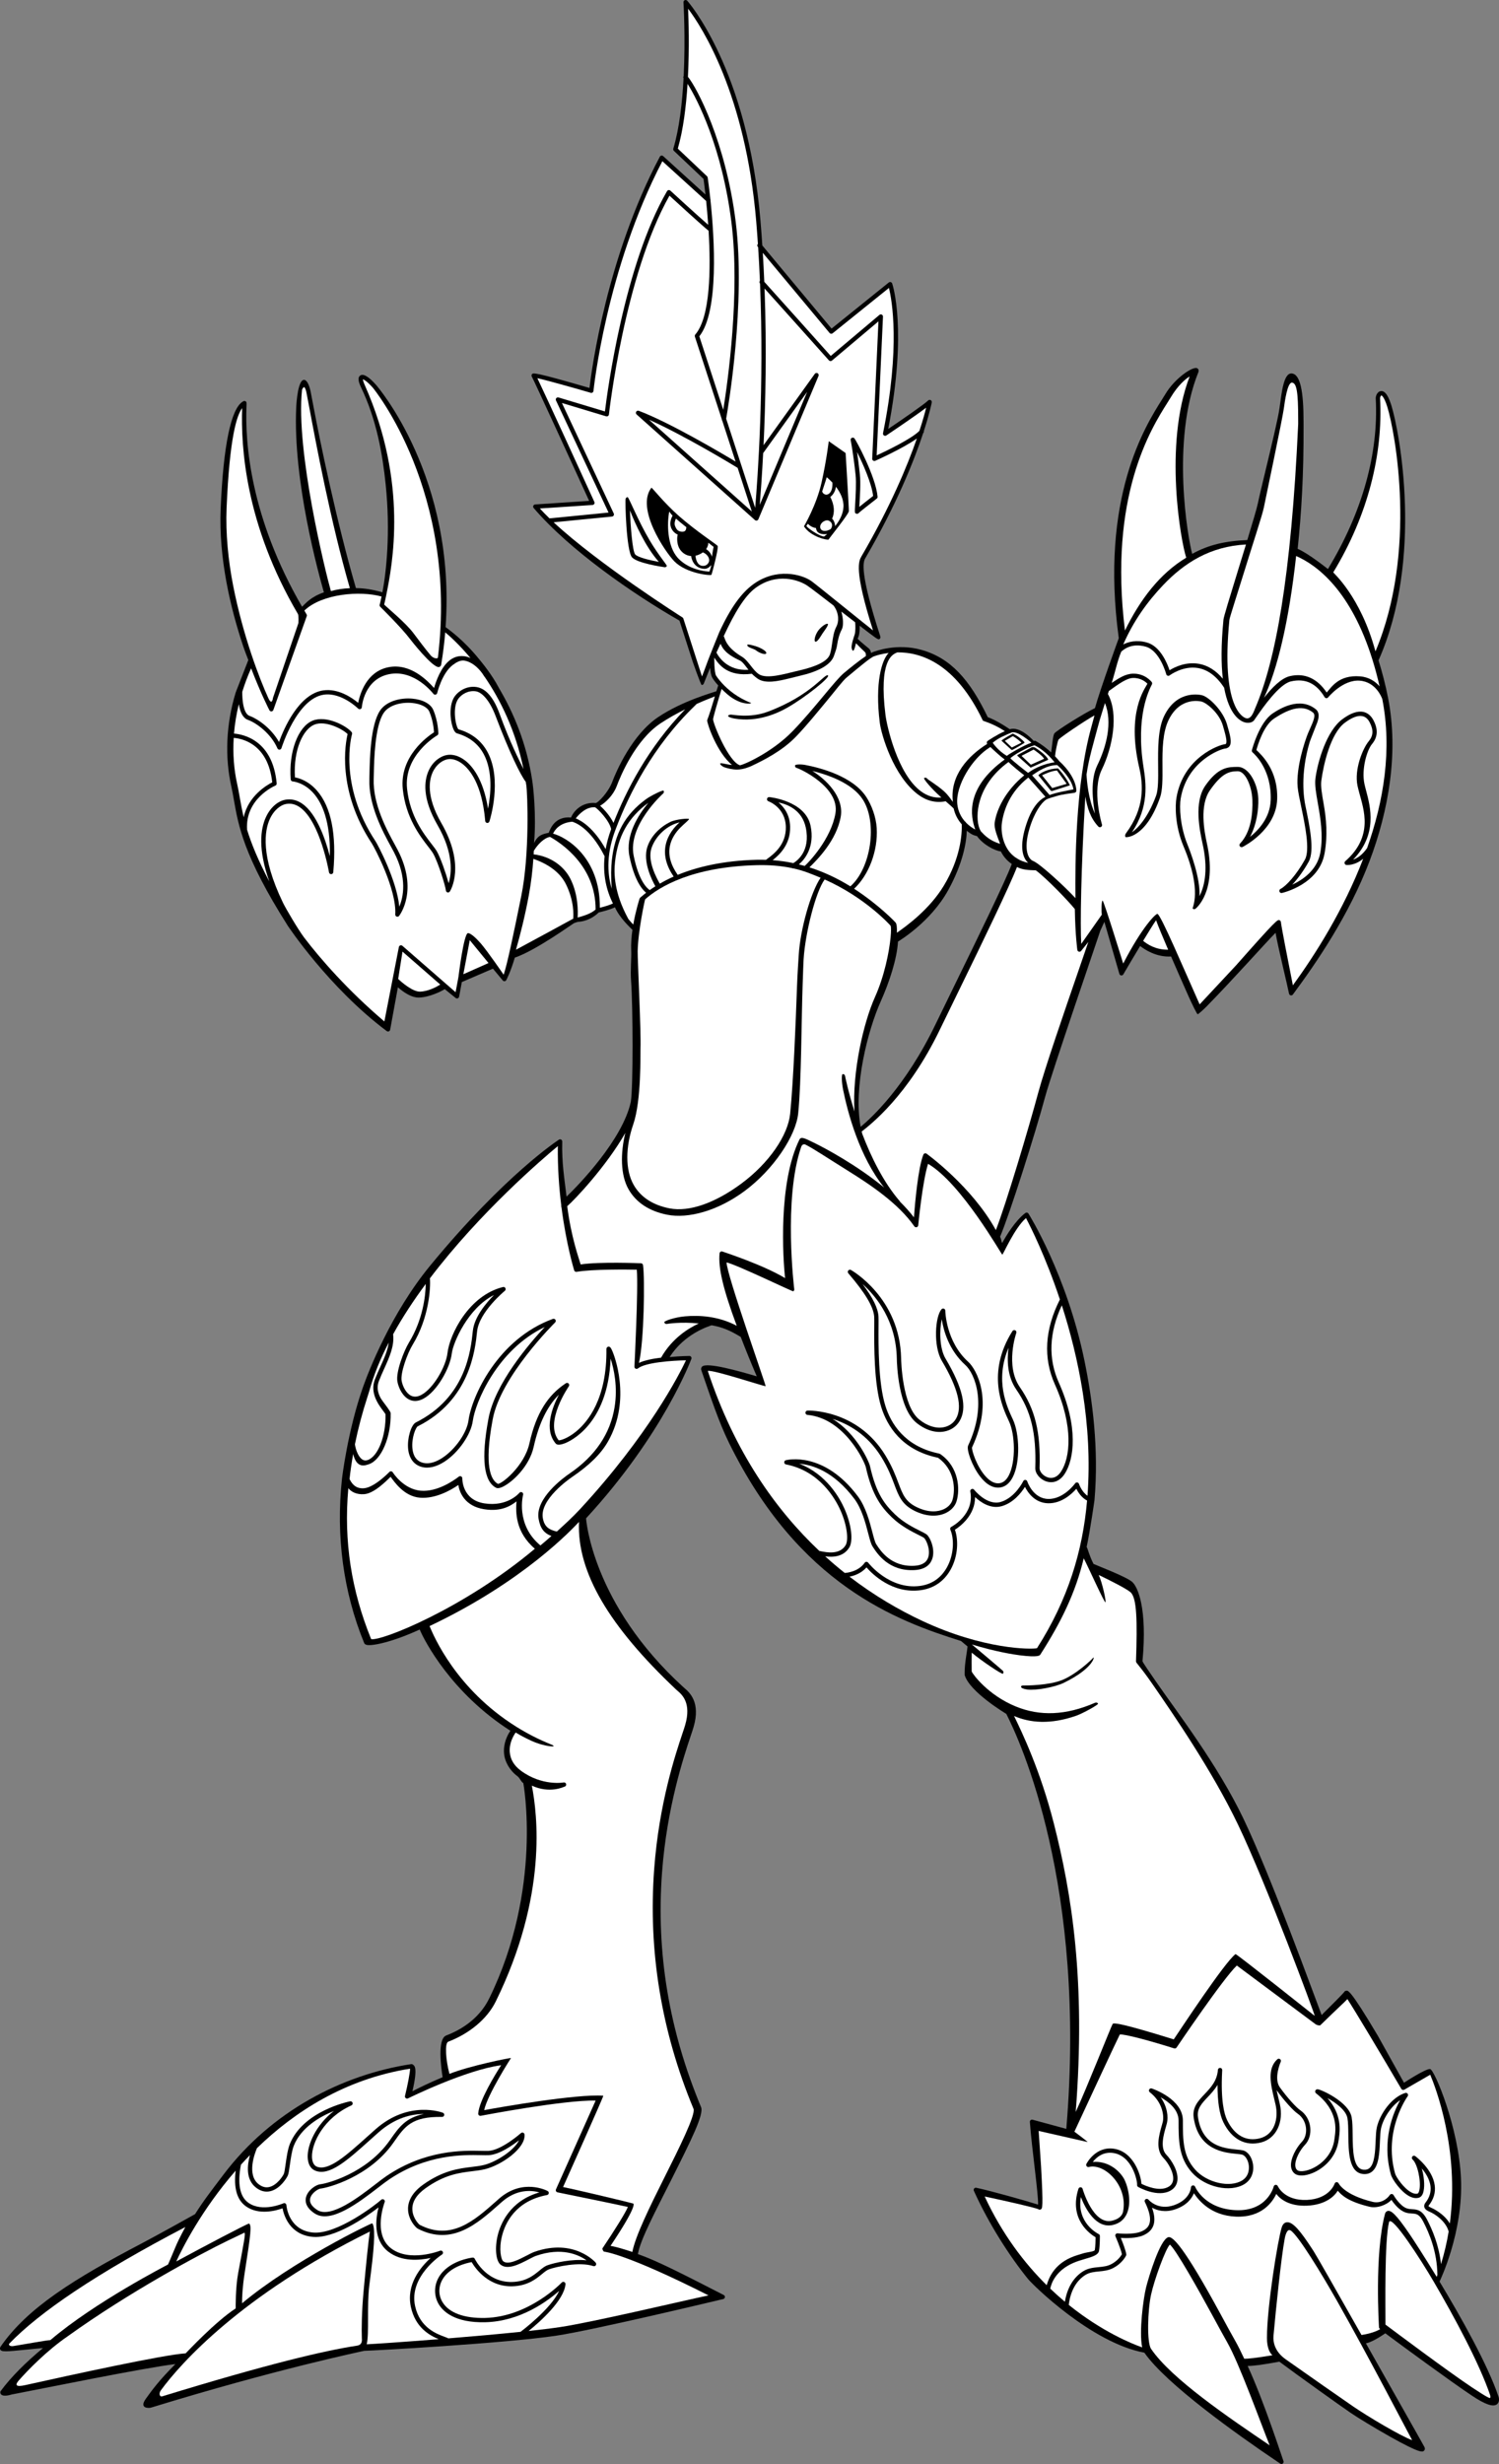 <?xml version="1.0" encoding="utf-8"?>
<!-- Generator: Adobe Illustrator 20.1.0, SVG Export Plug-In . SVG Version: 6.00 Build 0)  -->
<svg version="1.1" id="Layer_2" xmlns="http://www.w3.org/2000/svg" xmlns:xlink="http://www.w3.org/1999/xlink" x="0px" y="0px"
	 viewBox="0 0 347.797 571.5" style="enable-background:new 0 0 347.797 571.5;" xml:space="preserve">
<rect x="0" y="0" width="347.797" height="571.5" fill="#808080" stroke="none"/>
<g>
	<g>
		<g>
			<path d="M347.675,555.839c-2.522-7.416-8.661-18.353-13.671-26.646
				c0.079-0.207,5.533-11.374,4.968-23.947c-0.534-11.881-6.146-25.18-7.146-25.346
				c-1-0.167-6.071,3.169-6.071,3.169l-6.085-10.923c-6.707-11.286-6.942-10.445-7.391-10.398
				c-0.195,0.021-0.365,0.158-0.428,0.344c0.016-0.048,0.034-0.076,0.035-0.077
				c-0.241,0.367-2.941,3.079-5.239,5.354c-1.776-4.608-11.726-32.143-18.162-45.584
				c-6.034-12.602-15.421-24.72-20.284-31.768c-1.594-2.308-2.966-4.298-3.123-4.702
				c1.156-12.278-1.099-17.277-2.381-18.4c-1.402-1.227-7.998-3.72-8.984-4.181
				c-1.122-2.27-1.238-3.326-1.589-3.943c0.809-3.708,1.825-10.88,1.825-10.893
				c1.017-11.88-0.463-23.234-2.343-32.349c-4.126-19.998-12.911-33.941-12.97-34.045
				c-0.07-0.125-0.191-0.214-0.333-0.244c-0.14-0.03-0.287,0.003-0.402,0.089
				c-2.319,1.739-4.443,5.261-5.386,6.965c-0.261-0.621-0.172-0.86-0.475-1.466
				c2.285-5.388,8.195-24.069,10.435-32.385c1.513-5.619,12.509-37.535,12.819-38.593
				l0.943-2.054l3.482,12.072c0.056,0.192,0.221,0.333,0.42,0.357
				c0.199,0.024,0.392-0.072,0.493-0.246c1.172-2.024,2.51-4.252,3.905-6.578
				c1.027,0.808,3.759,2.635,7.177,2.43c1.403,3.25,2.881,6.596,4.077,9.287
				c0.681,1.529,1.916,4.08,2.085,4.105c0.169,0.025,1.502-1.217,2.046-1.772
				c6.173-6.287,13.769-14.846,16.035-17.115c0.521,3.121,2.693,11.936,3.127,14.114
				c0.038,0.194,0.188,0.347,0.381,0.39c0.193,0.043,0.394-0.031,0.512-0.19
				c5.414-7.326,13.038-18.357,17.827-31.055c4.338-11.5,6.76-24.994,4.261-37.714
				c-0.616-3.14-1.362-5.965-2.215-8.736c10.48-23.585,4.86-53.052,2.993-59.066
				c-0.483-1.558-1.271-3.604-2.523-3.379c-0.745,0.134-1.154,1.093-1.121,1.721
				c0.688,12.655-3.091,26.376-11.092,39.542c-0.008,0.015-4.522-3.638-7.026-4.684
				c0.887-8.418,1.411-17.088,1.371-28.493l-0.003-1.06c0-6.9-0.735-10.998-2.761-11.124
				c-1.832-0.114-2.291,4.196-2.817,8.057c-0.311,2.274-1.947,9.081-3.262,14.549
				c-0.796,3.31-1.483,6.168-1.733,7.42c-0.228,1.134-1.251,4.593-2.478,8.616
				c-5.118,0.211-8.996,1.105-12.779,3.199c-0.982-3.398-4.977-26.204,1.419-42.114
				c0.2-0.497-0.026-0.819-0.28-0.944c-0.999-0.494-5.199,2.351-7.364,6.003
				c-0.197,0.334-0.455,0.743-0.755,1.215c-3.891,6.151-14.476,22.864-10.061,55.398
				c0,0-4.193,11.485-5.529,16.23c-2.059,0.918-8.975,5.199-9.432,5.884
				c-0.329,0.493-0.537,3.148-0.729,4.387c-0.9-0.833-2.094-1.792-3.562-2.646
				c-0.121-0.071-0.267-0.087-0.4-0.045c-0.012,0.004-0.042,0.013-0.08,0.026
				c-0.723-0.783-3.347-3.404-5.547-2.713c-0.002,0-0.004,0.001-0.006,0.002
				c-2.772-1.892-4.542-2.606-5.113-2.807c-4.184-8.696-8.601-13.694-15.361-15.601
				c-5.728-1.614-10.63,0.272-11.371,0.537c-0.163,0.058-0.112,0.071-0.337,0.197
				c-0.071-0.456-0.242-0.83-0.528-1.068c-0.189-0.158-2.014-1.632-2.592-2.236
				c0.088-0.213,0.18-0.425,0.249-0.648c0.216-0.693,0.241-1.643,0.218-2.387
				c3.844,2.948,4.271,3.32,4.611,3.082c0.179-0.126,0.258-0.373,0.189-0.581
				c-4.831-14.866-3.999-17.282-3.502-18.135c7.364-12.634,11.373-22.759,13.445-29.048
				c0.013-0.015,0.031-0.031,0.045-0.045c0.101-0.119,0.13-0.269,0.105-0.412
				c1.371-4.229,1.829-6.599,1.84-6.656c0.039-0.215-0.065-0.432-0.26-0.534
				c-0.193-0.102-0.431-0.066-0.586,0.089c-0.867,0.868-5.971,4.381-9.258,6.599
				c4.449-22.86,1.067-33.299,0.918-33.739c-0.053-0.155-0.177-0.274-0.334-0.32
				c-0.156-0.045-0.325-0.012-0.453,0.091l-13.283,10.691l-16.06-19.271
				c-0.126-1.906-0.266-3.819-0.428-5.739C173.47,15.947,159.586,0.317,159.446,0.164
				c-0.142-0.157-0.369-0.207-0.565-0.124c-0.195,0.083-0.317,0.28-0.304,0.492
				c0.008,0.131,0.495,8.117,0.049,17.113c-0.102,0.154-0.112,0.345-0.025,0.505
				c-0.301,5.657-0.977,11.66-2.379,16.331c-0.054,0.181-0.002,0.377,0.135,0.507
				l6.873,6.505c0.061,0.437,0.239,1.736,0.451,3.625l-9.811-8.905
				c-0.114-0.103-0.27-0.148-0.422-0.122c-0.152,0.026-0.283,0.122-0.355,0.259
				c-12.339,23.307-15.827,49.44-16.322,53.63c-12.94-3.757-13.105-3.534-13.361-3.165
				c-0.123,0.177-0.113,0.438,0.016,0.61c0.432,0.714,9.45,20.392,13.269,28.749
				l-12.527,0.827c-0.188,0.013-0.354,0.13-0.428,0.305c-0.073,0.174-0.042,0.375,0.08,0.519
				c8.358,9.791,23.123,19.989,33.834,26.125l3.065,9.517c0,0,1.879,5.401,2.09,5.408
				c0.211,0.006,0.404-0.12,0.481-0.317c0.503-1.277,0.992-2.498,1.473-3.681
				c0.071,0.94,0.213,1.794,0.501,2.306c0.212,0.378,0.679,1.033,1.379,1.807
				c-0.107,0.293-0.243,0.721-0.429,1.336c-1.015,0.364-7.896,2.258-13.458,5.967
				c-6.047,4.031-9.751,12.525-10.691,15.032c-0.949,2.53-3.356,4.901-3.83,4.927
				c0,0,0.006-0,0.017,0.001c-0.025-0.003-0.048-0.001-0.072-0.002
				c0,0-0.001-0.001-0.001,0c-2.985-0.264-4.973,1.645-5.688,3.366
				c-3.789-0.363-4.85,2.71-5.174,3.544c-1.323,0.273-2.525,0.485-3.399,2.379
				c0.558-6.623-0.236-13.432-0.439-14.551c-1.293-8.61-4.376-15.758-7.657-21.311
				c-1.716-3.299-4.097-6.1-4.585-6.706c-3.722-4.624-7.137-6.962-7.854-7.518
				c2.49-34.74-15.942-55.975-16.144-56.202c-1.7-1.913-2.928-2.639-3.649-2.158
				c-0.577,0.385-0.523,1.295,0.158,2.707c3.606,7.469,5.003,15.461,5.737,22.57
				c1.147,11.114,0.132,20.434-0.759,25.004c-2.401-0.665-4.198-0.949-6.142-0.966
				c-4.491-15.406-8.38-34.242-9.887-42.318c-0.316-1.695-0.525-2.815-0.635-3.322
				c-0.296-1.361-0.817-2.683-1.552-2.659c-1.326,0.044-1.711,4.909-1.778,6.309
				c-0.817,17.171,5.273,38.931,6.419,42.972c-3.027,1.026-4.264,2.582-5.063,3.34
				c-12.025-20.75-13.257-38.021-12.892-46.597c0.032-0.747,0.041-0.947-0.292-1.093
				c-0.189-0.083-0.414-0.04-0.56,0.106c0.025-0.025,0.021-0.024,0.051-0.043
				c-0.005,0.003-0.023,0.014-0.036,0.021c-2.756,1.602-4.54,10.195-5.161,24.854
				c-0.488,11.536,2.297,23.14,5.226,31.904c0.447,1.336,1.197,3.193,1.192,3.206
				c0,0-2.917,7.46-2.917,7.491c-2.255,7.353-2.557,14.994-1.031,21.821
				c0.224,1.001,0.403,2.016,0.592,3.089c1.039,5.902,2.208,12.998,12.516,29.236
				c0.024,0.038,9.5,14.337,22.935,24.408c0.144,0.108,0.328,0.147,0.496,0.083
				c0.168-0.063,0.29-0.212,0.318-0.39l1.797-9.837
				c1.21,1.077,3.103,2.424,4.887,2.384c2.363-0.054,5.168-1.419,5.979-1.951l2.515,2.036
				c0.135,0.118,0.323,0.154,0.492,0.096c0.169-0.059,0.294-0.204,0.328-0.38
				l0.631-3.394l7.219-3.11l2.272,2.729c0.114,0.139,0.293,0.206,0.47,0.176
				c0.177-0.03,0.324-0.152,0.386-0.32c0.016-0.042,0.921-1.684,1.946-5.136
				c4.889-1.69,13.181-7.694,13.75-8.019c0.047-0.027,0.761-0.273,0.933-0.283
				c1.835-0.11,3.533-0.962,4.803-2.191c0.523-0.118,2.548-0.599,3.749-1.196
				c1.017,2.381,3.528,4.713,4.058,5.233c-0.228,1.599-0.365,3.285-0.29,4.86
				c0.082,1.719-0.226,4.428-0.022,7.12c0.419,5.529,0.509,24.697-0.077,27.962
				c-1.913,8.704-11.975,19.142-14.898,21.936c-0.488-4.167-1.131-7.752-1.003-12.779
				c0.005-0.194-0.104-0.374-0.277-0.461c-0.174-0.086-0.382-0.064-0.534,0.057
				c-0.146,0.117-12.445,8.062-29.823,29.183c-9.102,11.062-14.316,24.564-15.598,28.202
				c-3.573,10.142-4.896,21.37-4.889,21.438c-1.391,13.11,0.32,26.043,5.158,37.883
				c0.07,0.172,0.241,0.392,0.653,0.467c1.384,0.25,5.978-0.708,12.242-3.582
				c1.077,2.607,7.348,14.732,21.041,23.482c-0.678,0.99-1.65,2.881-1.481,5.172
				c0.147,2.002,1.31,4.033,3.127,5.382c0.566,0.419,0.797,1.272,1.355,1.588
				c0,0,4.568,24.527-7.923,49.956c-1.887,3.842-5.338,6.81-9.98,8.587
				c-2.085,0.799-1.167,7.542-0.822,9.667c-3.291,1.379-5.587,2.526-7.006,3.261
				c1.327-5.675,0.389-5.911,0.217-6.099c-0.139-0.151-0.334-0.221-0.536-0.189
				c-15.892,2.43-32.346,10.834-43.528,25.633c-2.795,3.7-4.648,6.064-6.583,9.154
				c-0.006,0.004-8.903,4.969-12.243,6.716c-15.853,8.296-26.641,15.014-32.864,23.995
				c-0.183,0.265-0.192,0.513-0.103,0.685c0.288,0.556,1.066,0.556,6.411,0.003
				c1.204-0.124,2.422-0.248,3.512-0.337c-3.979,3.311-7.396,6.687-9.846,10.017
				c-0.124,0.168-0.314,1.627,2.57,0.76c7.121-1.362,30.664-6.182,37.993-7.059
				c-3.896,3.914-5.376,5.992-6.862,8.057c-1.634,2.271,0.71,2.198,1.219,2.041
				c28.906-8.885,48.547-12.963,49.463-13.172c2.055-0.038,32.682-1.742,44.51-3.504
				c8.696-1.295,38.491-8.443,38.781-8.505c0.207-0.045,0.363-0.214,0.391-0.424
				c0.028-0.209-0.08-0.414-0.268-0.51c-9.585-4.91-15.551-7.975-19.918-9.494
				c0.563-3.396,4.214-10.187,7.759-17.258c4.627-9.233,7.595-15.143,6.893-16.829
				c-7.404-17.795-10.449-35.68-9.051-54.471c1.124-15.105,5.054-26.862,6.662-31.669
				c0.288-0.861,0.515-1.541,0.657-2.028c1.679-5.756-0.971-8.031-2.103-9.003
				c-0.112-0.097-0.208-0.181-0.284-0.251c-21.202-19.334-22.547-38.944-22.561-39.145
				c17.975-19.506,24.357-36.798,24.426-36.96c0.067-0.154,0.051-0.333-0.042-0.474
				c-0.092-0.14-0.249-0.225-0.417-0.225c-0.199,0-1.862,0.007-4.571,0.261
				c3.356-5.355,8.99-7.134,9.745-7.377c2.514,0.451,4.225,1.173,6.746,2.706
				c1.061,2.771,2.282,5.781,3.68,9.055c0.012,0.027,0.022,0.051,0.033,0.078
				c-3.942-1.15-11.592-3.366-12.68-2.249c-0.217,0.224-0.286,0.534-0.177,0.85
				c2.08,6.004,4.008,11.913,6.405,16.795c16.214,33.016,38.993,41.33,53.859,45.996
				c0.006,0.006,0.009,0.014,0.016,0.021c0.191,0.159,0.747,0.624,1.489,1.247
				c-0.071,0.96-0.69,3.931-0.673,6.039l0.004,0.579c1.125,3.949,9.656,9.014,9.656,9.014
				c3.25,6.359,18.671,39.789,13.926,96.26l-7.859-2.139
				c-0.152-0.031-0.312,0.012-0.429,0.115c-0.117,0.103-0.179,0.255-0.167,0.41
				c0.435,6.142,2.017,16.871,1.9,19.179c-2.301-0.746-10.908-3.186-14.34-3.911
				c-0.185-0.039-0.375,0.028-0.494,0.175c-0.117,0.147-0.143,0.348-0.066,0.52
				c3.446,7.66,8.36,15.279,12.573,20.468c1.11,1.367,14.693,14.798,26.991,17.088
				c5.082,7.303,21.523,18.982,30.918,25.321c0.312,0.211,0.538,0.363,0.601,0.407
				c0.18,0.129,0.424,0.124,0.599-0.013c0.174-0.137,0.238-0.372,0.156-0.579
				c-0.288-0.721-4.424-13.606-8.302-22.054c1.354-0.005,3.477-0.281,7.351-0.998
				c4.328,3.228,14.105,10.208,16.579,11.899c1.47,1.006,5.338,3.375,9.024,5.449
				c7.159,4.028,7.618,3.615,7.953,3.312c0.115-0.104,0.353-0.399,0.078-0.911
				c-0.704-1.308-7.085-12.553-13.556-24.003c1.134-0.19,3.066-1.324,4.51-2.322
				c3.43,2.556,15.033,11.087,20.12,14.479c3.053,2.035,4.888,2.665,5.775,1.982
				C347.889,557.215,347.866,556.402,347.675,555.839z M221.746,227.961l-4.662,9.572
				c-6.976,14.5-14.932,21.792-17.398,23.826c-1.724-9.213,1.661-22.404,4.659-29.092
				c2.04-4.549,3.765-9.869,4.005-13.875c0.133-0.095,7.559-4.458,11.695-12.007
				c3.31-6.041,4.194-10.919,4.267-13.708c1.038,0.876,1.617,1.071,2.364,1.25
				c1.519,2.085,4.25,3.423,5.531,3.552c0.28,0.534,0.604,1.055,1.012,1.536
				c0.451,0.535,0.968,0.993,1.534,1.387C233.282,204.366,226.783,217.665,221.746,227.961z"/>
			<path style="fill:#FFFFFF;" d="M322.911,508.876c-0.174-0.008-0.338,0.074-0.436,0.218
				c-0.748,1.097-2.265,2.02-3.97,1.608c-6.615-1.597-7.898-4.253-7.91-4.279
				c-0.086-0.188-0.279-0.306-0.484-0.295c-0.207,0.013-0.385,0.147-0.448,0.344
				c-0.048,0.143-1.239,3.548-6.422,3.779c-5.186,0.23-6.708-3.061-6.77-3.202
				c-0.086-0.194-0.288-0.313-0.5-0.296c-0.212,0.019-0.391,0.168-0.443,0.374
				c-0.059,0.236-1.573,5.79-8.744,5.499c-7.249-0.295-9.408-5.233-9.497-5.443
				c-0.09-0.217-0.319-0.341-0.55-0.299c-0.23,0.042-0.401,0.237-0.411,0.472
				c-0.006,0.11-0.188,2.81-3.915,4.109c-3.729,1.3-5.862-1.179-5.95-1.284
				c-0.163-0.194-0.445-0.237-0.657-0.099c-0.212,0.138-0.288,0.412-0.176,0.64
				c1.107,2.244,1.455,3.97,1.034,5.128c-0.267,0.735-0.834,1.273-1.788,1.693
				c-1.974,0.87-5.517,0.465-5.552,0.46c-0.178-0.021-0.353,0.056-0.461,0.199
				c-0.107,0.145-0.127,0.335-0.055,0.499c0.013,0.03,1.245,2.843,1.496,4.152
				c-0.208,0.367-0.954,1.521-2.518,2.327c-0.904,0.466-1.876,0.56-2.903,0.661
				c-1.166,0.114-2.37,0.231-3.503,0.918c-2.283,1.385-3.785,3.899-4.301,7.11
				c-1.123-0.937-2.26-1.952-3.399-3.039c0.262-1.306,1.286-4.153,5.287-5.938
				c0.9-0.4,1.905-0.695,2.791-0.955c1.721-0.505,3.08-0.904,3.249-1.919
				c0.192-1.152,0.194-3.304,0.194-3.395c0-0.192-0.11-0.367-0.283-0.451
				c-0.229-0.11-5.161-2.603-4.135-8.581c1.031,2.642,3.482,7.415,7.473,6.456
				c1.559-0.375,2.651-1.297,3.25-2.742c1.173-2.833,0.027-6.755-0.815-8.13
				c-1.327-2.164-3.978-4.011-7.145-3.726c0.779-1.006,2.348-2.447,4.77-2.082
				c4.364,0.658,5.602,6.474,5.514,7.396c-0.019,0.196,0.08,0.387,0.252,0.483
				c0.186,0.104,4.599,2.559,7.562,0.808c0.87-0.515,1.4-1.304,1.533-2.284
				c0.292-2.156-1.367-4.766-2.552-5.994c-1.523-1.577-0.64-4.653-0.11-6.491
				c0.092-0.323,0.173-0.605,0.235-0.853c0.343-1.374,0.118-3.79-1.458-5.986
				c1.87,1.054,4.16,2.855,4.16,5.387c0,4.618,0,8.607,3.128,12.084
				c3.066,3.406,8.85,4.682,12.133,2.676c1.552-0.949,2.3-2.683,2.001-4.638
				c-0.248-1.626-1.176-2.908-2.307-3.191c-0.357-0.089-0.823-0.134-1.413-0.191
				c-3.019-0.296-8.07-0.791-9.047-7.561c-0.277-1.922,0.904-3.171,2.272-4.616
				c0.785-0.829,1.619-1.726,2.267-2.822c0.002,3.891,0.449,6.804,1.351,8.647
				c1.936,3.96,5.153,5.666,8.828,4.68c3.442-0.923,5.24-4.678,4.274-8.927
				l-0.314-1.322c-0.149-0.618-0.299-1.239-0.431-1.853
				c1.657,2.303,3.836,4.733,4.893,5.449c1.075,0.727,1.775,1.93,1.923,3.297
				c0.135,1.254-0.21,2.448-0.921,3.194c-1.328,1.396-2.675,3.851-2.553,5.651
				c0.05,0.738,0.345,1.345,0.852,1.751c0.804,0.643,2.394,0.595,4.148-0.124
				c2.62-1.074,5.592-3.686,6.078-7.791c0.013-0.103,0.028-0.22,0.048-0.357
				c0.22-1.58,0.742-5.412-2.664-9.236c1.91,1.061,4.296,2.797,4.628,4.623
				c0.18,0.99,0.196,2.396,0.212,3.885c0.045,3.935,0.101,8.831,3.489,9.107
				c0.835,0.068,1.546-0.15,2.11-0.649c1.497-1.321,1.624-4.322,1.736-6.97
				c0.05-1.174,0.097-2.284,0.265-3.018c0.523-2.291,2.302-5.086,4.425-6.494
				c-1.572,2.809-4.353,9.297-2.143,17.266c0.307,1.108,2.248,3.906,4.207,4.979
				c0.832,0.456,1.605,0.579,2.297,0.366c0.538-0.166,0.902-0.688,1.082-1.552
				c0.28-1.346,0.089-3.457-0.423-5.228c0.906,1.082,1.808,2.504,2.014,4.061
				c0.182,1.368-0.205,2.67-1.15,3.869c-0.34,0.431-0.338,0.803-0.276,1.037
				c0.146,0.566,0.733,0.878,1.289,1.108c0.988,0.412,3.659,2.027,4.357,4.553
				c-0.407,2.479-0.992,5.009-1.775,7.56c-0.492-4.449-2.004-7.908-3.194-10.238
				c-1.2-2.351-2.366-2.424-3.494-2.494c-0.416-0.025-0.81-0.05-1.23-0.19
				c-1.666-0.556-3.082-3.057-3.097-3.082C323.241,508.98,323.084,508.883,322.911,508.876z"/>
			<path style="fill:#FFFFFF;" d="M252.317,346.931c-1.368-0.944-1.967-2.732-1.973-2.751
				c-0.059-0.181-0.215-0.312-0.402-0.34c-0.187-0.029-0.374,0.051-0.483,0.206
				c-0.025,0.036-2.649,3.697-6.246,3.621c-3.509-0.075-4.815-3.91-4.869-4.073
				c-0.064-0.193-0.239-0.329-0.443-0.342c-0.203-0.014-0.393,0.098-0.482,0.281
				c-0.018,0.039-1.87,3.816-5.193,4.821c-3.208,0.97-6.181-2.79-6.211-2.828
				c-0.142-0.183-0.39-0.243-0.601-0.148c-0.21,0.095-0.328,0.321-0.285,0.548
				c1,5.31-4.186,8.099-4.407,8.214c-0.233,0.122-0.331,0.404-0.227,0.644
				c0.899,2.059,0.906,5.748-0.824,8.82c-0.946,1.681-2.791,3.779-6.2,4.234
				c-7.115,0.948-11.988-5.327-12.036-5.391c-0.097-0.127-0.247-0.199-0.407-0.197
				c-0.158,0.003-0.307,0.081-0.398,0.21c-1.467,2.067-4.04,2.334-4.632,2.368
				c-1.516-1.201-3.03-2.482-4.537-3.847c1.706,0.224,4.221,0.18,5.587-2.055
				c0.961-1.571,0.499-5.337-1.097-8.953c-1.106-2.505-4.183-8.051-10.497-10.471
				c3.021,0.243,7.981,1.751,12.767,8.13c1.733,2.312,2.589,5.595,3.212,7.99
				c0.377,1.449,0.649,2.495,1.019,3.065l0.049,0.076c1.015,1.571,3.71,5.745,9.732,5.401
				c2.828-0.162,3.813-1.633,4.141-2.839c0.6-2.205-0.614-4.919-1.475-5.493
				c-0.29-0.193-0.746-0.422-1.322-0.711c-1.582-0.792-3.972-1.989-5.94-3.898
				c-2.217-2.15-4.327-4.622-5.777-11.166c-0.238-1.076-3.131-7.596-8.689-10.951
				c3.57,1.121,8.081,3.566,11.358,8.904c1.557,2.533,2.347,4.628,2.981,6.311
				c1.022,2.712,1.762,4.671,4.725,6.125c2.511,1.233,5.003,1.434,7.018,0.566
				c1.333-0.575,2.309-1.589,2.681-2.783c0.862-2.778,0.567-7.995-3.778-10.977
				c-0.119-0.081-0.245-0.109-0.62-0.191c-7.684-1.695-10.822-6.898-12.102-10.963
				c-1.675-5.316-1.617-14.171-1.59-18.427c0.007-1.113,0.013-1.918-0.014-2.329
				c-0.124-1.938-1.296-4.332-3.702-7.524c3.23,2.909,7.797,8.554,7.953,17.314
				c0.021,1.164,0.326,11.465,4.56,14.881c2.072,1.671,4.348,2.389,6.408,2.022
				c1.546-0.274,2.819-1.129,3.585-2.405c1.837-3.062,0.805-7.672-3.248-14.512
				c-1.43-2.411-1.439-6.671-0.87-9.118c0.395,2.58,1.625,7.142,5.48,10.619
				c2.153,1.941,5.14,9.06,0.633,18.666c-0.433,0.92,0.877,4.693,2.757,7.148
				c1.5,1.96,3.154,2.844,4.782,2.557c1.153-0.203,2.093-0.989,2.791-2.334
				c1.846-3.556,1.551-10.223,0.074-13.371c-1.441-3.077-4.249-9.068-1.03-16.686
				c-0.375,2.788-0.33,6.61,1.792,9.684c3.429,4.966,4.665,10.068,4.411,18.2
				c-0.04,1.277,1.095,2.651,2.583,3.127c1.606,0.515,3.141-0.108,4.208-1.709
				c2.257-3.386,3.262-10.978-1.335-21.232c-2.492-5.56-2.254-11.581,0.703-17.913
				C250.179,314.613,253.562,330.383,252.317,346.931z"/>
			<path style="fill:#FFFFFF;" d="M250.212,225.174c-3.108,9.011-7.805,22.628-9.326,28.279
				c-2.183,8.104-7.454,25.794-9.828,31.858c-5.513-10.067-15.946-17.633-16.065-17.718
				c-0.125-0.09-0.284-0.117-0.431-0.074c-0.147,0.043-0.268,0.151-0.325,0.294
				c-1.224,3.061-1.943,11.265-2.188,14.54c-0.96-1.248-2.041-2.447-3.198-3.597
				c-0.02-0.052-0.044-0.103-0.083-0.148l0,0c-3.815-4.416-6.676-10.298-8.706-15.615
				c-0.049-0.179-0.092-0.362-0.136-0.545c2.004-1.586,10.73-8.237,18.185-23.733
				l4.66-9.566c5.244-10.72,11.577-23.839,13.188-28.057
				c1.282,0.671,2.631,0.715,4.379,0.776c2.505,1.877,7.613,7.178,9.044,8.989
				c0.107,6.192,0.565,9.316,0.573,9.427c0.015,0.205,0.154,0.38,0.35,0.441
				c0.195,0.061,0.409-0.005,0.538-0.165l1.672-2.089
				C251.938,220.17,251.128,222.517,250.212,225.174z"/>
			<path style="fill:#FFFFFF;" d="M222.115,186.529c-0.454-4.162,3.365-10.686,7.672-13.265
				c0.885,0.839,2.414,2.254,3.316,2.898c-9.231,6.686-7.906,13.254-6.821,16.239
				c-0.656-0.333-1.453-0.871-2.181-1.634c-0.047-0.126-0.139-0.227-0.26-0.281
				C222.999,189.51,222.298,188.207,222.115,186.529z"/>
			<path style="fill:#FFFFFF;" d="M245.287,177.447c0.787,0.659,3.371,3.202,3.778,5.642
				c-1.232,0.219-4.354,0.805-5.53,1.319c-0.863-0.987-3.081-3.517-4.065-4.579
				c0.051-0.035,0.09-0.06,0.146-0.098C240.776,178.933,242.915,177.47,245.287,177.447z"/>
			<path style="fill:#FFFFFF;" d="M238.564,200.136c-0.925-0.197-1.752-0.515-2.483-0.948
				c-0.059-0.07-0.128-0.131-0.221-0.162c-0.013-0.004-0.025-0.001-0.037-0.004
				c-0.562-0.368-1.071-0.801-1.507-1.317c-0.406-0.481-0.72-1.002-0.98-1.533
				c-0.013-0.038-0.033-0.071-0.055-0.104c-0.913-1.925-0.988-4.002-0.834-5.124
				c0.408-2.959,1.802-7.198,6.12-10.582c0.01-0.007,0.012-0.01,0.02-0.017
				c0.653,0.694,2.552,2.845,3.976,4.471c-1.195,0.583-3.194,2.107-4.674,7.127
				C236.362,197.119,237.589,199.276,238.564,200.136z"/>
			<path style="fill:#FFFFFF;" d="M230.789,190.807c-0.182,1.319,0.6,3.142,1.256,4.907
				c-3.016-0.884-4.233-2.772-4.425-2.842c-0.142-0.226-0.27-0.462-0.37-0.719
				c-1.055-2.712-0.743-9.981,6.749-15.416c0.912,0.937,2.737,2.383,3.648,3.088
				C233.309,183.373,231.213,187.736,230.789,190.807z"/>
			<path style="fill:#FFFFFF;" d="M265.227,218.225c1.262-2.09,2.381-3.891,3.003-4.783
				c0.482,1.335,1.545,3.889,2.807,6.829C268.062,220.328,266.115,218.938,265.227,218.225z"/>
			<path style="fill:#FFFFFF;" d="M297.201,213.912c-0.007-0.202-0.145-0.411-0.335-0.482
				c-0.448-0.168-0.617-0.23-10.097,10.497l-8.43,9.032
				c-3.716-8.324-8.961-20.689-9.78-20.991c-0.341-0.126-3.497,2.885-7.953,11.518
				c0,0-4.516-14.645-4.788-14.605c-0.273,0.039-0.305,2.569-0.172,3.263l-4.776,6.784
				c-0.257-4.46-0.067-17.277,0.948-34.171c0.477,2.665,1.166,4.967,3.017,6.96
				c0.159,0.171,0.415,0.209,0.617,0.092c0.202-0.117,0.296-0.359,0.227-0.582
				c-0.024-0.078-2.411-7.873-0.028-12.757c2.445-5.013,3.981-12.773,1.404-17.504
				c0.072-0.233,0.146-0.463,0.22-0.695c2.476-1.778,4.154-2.985,5.626-3.021
				c1.779-0.043,2.9,0.895,3.327,1.332c-0.556,1.131-4.916,6.525-1.891,19.523
				c0.921,3.953,1.275,9.271-3.038,15.098c-0.325,0.439-0.271,0.754-0.167,0.941
				c0.062,0.112,4.713,0.337,8.038-9.219c0.562-1.619,0.572-4.217,0.543-7.239
				c-0.036-3.921,0.047-7.864,1.438-10.716c2.694-5.522,7.467-4.292,7.67-4.237
				c1.183,0.323,4.062,2.658,4.9,5.533c0.508,1.741,1.083,3.713,0.73,4.232
				c-0.022,0.033-0.075,0.11-0.295,0.13c-1.212,0.11-9.607,2.998-11.198,12.415
				c-0.297,1.755-0.401,6.398,1.654,11.271c4.413,10.46,1.935,14.244,2.114,14.419
				c0.18,0.175,0.46,0.191,0.658,0.036c0.198-0.156,4.843-3.934,2.807-14.364
				c-0.047-0.24-0.108-0.529-0.181-0.863c-0.595-2.76-1.736-8.724,0.726-12.255
				c2.725-3.911,4.413-4.411,6.465-4.411c1.74,0,3.258,3.477,3.375,6.644
				c0.115,3.106-0.288,7.44-2.861,10.136c-0.168,0.176-0.186,0.447-0.041,0.642
				c0.144,0.196,0.408,0.259,0.626,0.15c0.297-0.148,7.769-3.964,8.026-11.054
				c0.246-6.769-3.673-10.347-4.816-11.433c0.312-1.164,1.652-5.666,4.094-7.294
				c4.014-2.676,6.885-3.121,9.035-1.4c0.727,0.581,0.059,2.07-0.649,3.647
				c-0.169,0.376-0.343,0.764-0.501,1.147c-0.753,1.83-2.814,8.052-2.41,12.486
				c0.099,1.086,0.434,2.686,0.821,4.538c0.888,4.248,2.105,10.065,0.864,12.299
				c-1.98,3.566-4.395,6.163-5.661,6.795c-0.226,0.113-0.333,0.378-0.247,0.616
				c0.085,0.238,0.335,0.375,0.581,0.319c0.35-0.08,8.588-2.03,9.882-9.148
				c0.768-4.224,0.398-8.079-0.199-11.478c-0.388-2.204-0.723-4.106-0.547-5.42
				c0.497-3.732,2.139-10.948,5.429-13.416c1.682-1.261,3.073-1.781,4.136-1.544
				c0.668,0.148,1.214,0.612,1.623,1.38c0.947,1.777,0.889,3.147-0.193,4.444
				c-1.357,1.63-3.393,6.49-2.604,10.297c0.1,0.482,0.247,1.038,0.404,1.628
				c1.029,3.875,3.379,10.112-3.244,15.894c-0.148,0.13-0.207,0.336-0.148,0.526
				c0.06,0.189,0.226,0.326,0.422,0.348c0.099,0.011,1.912,0.177,3.89-1.441
				c-4.549,11.847-11.113,22.203-16.315,29.354C298.793,222.598,297.223,214.505,297.201,213.912
				z"/>
			<path style="fill:#FFFFFF;" d="M256.373,163.064c1.804,4.483,0.338,10.108-1.788,14.466
				c-1.64,3.362-1.064,8.314-0.531,11.17c-1.549-3.287-1.888-7.621-1.958-9.069
				c0.524-3.727,1.703-7.538,2.59-10.922C255.271,166.471,255.72,165.251,256.373,163.064z"
				/>
			<path style="fill:#FFFFFF;" d="M317.205,196.684c-1.133,1.659-2.344,2.387-3.256,2.705
				c5.703-5.886,4.033-12.185,3.008-16.041c-0.159-0.601-0.297-1.119-0.392-1.574
				c-0.705-3.41,0.599-7.797,1.771-9.203c1.341-1.61,1.441-3.427,0.307-5.556
				c-0.545-1.022-1.337-1.674-2.289-1.885c-1.36-0.303-3.027,0.276-4.952,1.721
				c-3.561,2.67-5.656,9.661-6.196,13.709c-0.195,1.467,0.152,3.44,0.555,5.726
				c0.584,3.32,1.311,7.453,0.574,11.501c-0.734,4.04-4.082,6.285-6.51,7.406
				c1.294-1.379,2.685-3.29,3.814-5.324c1.421-2.559,0.211-8.342-0.761-12.989
				c-0.354-1.696-1.246-7.244,0.987-14.742c0.165-0.555,1.581-4.028,1.781-4.613
				c0.415-1.214,0.515-2.32-0.383-3.039c-3.723-2.978-8.359-0.096-9.965,0.975
				c-3.129,2.085-4.776,8.304-4.834,8.552c-0.043,0.18,0.018,0.368,0.157,0.49
				c0.745,0.652,4.454,4.255,4.204,11.105c-0.147,4.058-2.81,6.916-4.802,8.497
				c1.521-2.811,2.021-6.314,1.927-8.873c-0.129-3.473-2.188-7.356-4.75-7.356
				c-2.218,0-4.511,0-7.535,4.339c-2.711,3.889-1.307,10.406-0.633,13.538
				c0.071,0.33,0.133,0.614,0.178,0.844c1.104,5.664,0.125,9.235-0.904,11.254
				c0.229-4.205-2.167-10.433-2.767-11.913c-1.766-4.353-1.922-8.801-1.596-10.728
				c1.465-8.667,9.246-11.49,10.302-11.586c0.57-0.052,0.875-0.335,1.031-0.563
				c0.59-0.867,0.18-2.414-0.596-5.075c-0.902-3.092-4.108-6.277-5.725-6.717
				c-0.233-0.064-5.778-1.494-8.83,4.763c-1.494,3.063-1.451,7.632-1.414,11.663
				c0.027,2.802,0.053,5.448-0.48,6.881c-1.954,5.26-4.337,7.603-5.609,8.471
				c4.021-5.934,3.28-11.42,2.692-15.151c-1.866-11.832,1.309-17.873,1.958-19.172
				c0.085-0.17,0.066-0.374-0.049-0.526c-0.062-0.083-1.562-2.016-4.348-1.948
				c-1.83,0.045-3.319,1.087-4.941,2.142c0.834-2.55,1.234-4.868,2.219-7.251
				c0.648-0.576,2.443-2.047,5.664-1.159c3.302,0.911,4.76,6.34,4.773,6.395
				c0.043,0.162,0.164,0.292,0.323,0.347c0.158,0.054,0.334,0.025,0.467-0.077
				c0.029-0.023,3.062-2.308,6.595-1.698c2.308,0.398,4.344,1.936,6.051,4.568
				c1.16,6.316,3.7,7.719,4.763,8.024c1.028,0.295,1.998-0.007,2.359-0.734
				c0.002-0.004,0.004-0.009,0.007-0.014c0.105-0.148,0.236-0.336,0.413-0.59
				c1.429-2.058,5.226-7.524,7.933-8.152c3.335-0.774,5.897,0.418,7.833,3.645
				c0.084,0.14,0.231,0.23,0.396,0.242c0.163,0.011,0.321-0.059,0.424-0.187
				c0.033-0.041,3.391-4.165,7.323-3.876c3.751,0.276,5.116,3.905,5.238,4.254
				C323.025,173.916,321.028,185.851,317.205,196.684z"/>
			<path style="fill:#FFFFFF;" d="M309.34,132.755c8.104-13.337,11.559-27.511,10.861-40.366
				c-0.015-0.267,0.19-0.657,0.298-0.683c0.013,0.002,0.599,0.135,1.392,2.691
				c1.816,5.854,6.99,33.573-2.758,56.689C315.668,138.261,309.286,132.843,309.34,132.755z"
				/>
			<path style="fill:#FFFFFF;" d="M318.484,153.173c0.001,0.003,0.001,0.004,0.002,0.007
				c0.575,1.862,1.111,3.859,1.602,6.003c-0.964-1.098-2.42-2.142-4.537-2.307
				c-4.988-0.391-6.638,2.562-7.737,3.746c-2.126-3.161-4.988-4.621-8.537-3.798
				c-2.002,0.465-4.185,2.695-6.007,5.02c3.058-6.507,5.752-17.432,7.458-32.884
				C305.625,131.104,313.487,137.007,318.484,153.173z"/>
			<path style="fill:#FFFFFF;" d="M293.234,117.723c0.247-1.233,4.314-20.581,4.63-22.906
				c0.228-1.678,0.836-6.134,1.89-6.068c1.097,0.068,1.448,2.134,1.448,8.501l0.003,1.063
				c-1.632,35.825-5.335,55.166-9.952,65.887c-0.315,0.731-0.923,2.775-2.187,2.378
				c-0.636-0.2-5.821-2.382-3.825-22.779c0.059-0.595,1.662-5.45,3.334-10.87
				C290.628,126.269,292.876,119.509,293.234,117.723z"/>
			<path style="fill:#FFFFFF;" d="M270.862,93.412c0.303-0.479,0.564-0.894,0.77-1.24
				c1.64-2.768,3.459-4.313,4.385-4.853c-6.106,15.985-1.98,38.516-0.785,42.028
				c-6.169,3.718-10.692,9.703-14.223,16.899C257.165,115.091,267.085,99.381,270.862,93.412z"
				/>
			<path style="fill:#FFFFFF;" d="M269.829,135.752c4.925-5.197,10.968-9.035,19.26-9.463
				c-0.561,1.834-1.151,3.749-1.721,5.595c-2.127,6.896-3.433,11.155-3.498,11.817
				c-0.58,5.926-0.538,10.375-0.15,13.729c-1.625-1.938-3.494-3.112-5.584-3.47
				c-3.037-0.521-5.653,0.8-6.778,1.498c-0.531-1.603-2.145-5.577-5.273-6.44
				c-2.407-0.664-4.258-0.163-5.472,0.456C263.02,143.994,266.172,139.611,269.829,135.752z"/>
			<path style="fill:#FFFFFF;" d="M245.617,171.527c0.438-0.521,5.836-4.22,8.324-5.597
				c-0.246,0.895-0.475,1.796-0.725,2.693c-3.715,13.336-3.779,31.796-3.692,39.689
				c-2.521-2.735-8.286-8.025-9.81-8.611c-1.024-0.394-2.359-2.412-0.866-7.476
				c1.126-3.818,2.765-5.982,3.8-6.712c0.483-0.341,1.993-0.716,2.448-0.861
				c1.367-0.434,3.246-0.616,4.231-0.783c0.251-0.043,0.43-0.267,0.416-0.52
				c-0.178-3.292-3.403-6.318-3.926-6.756c-0.111-0.146-0.466-0.594-1.038-1.194
				C244.863,174.461,245.362,171.909,245.617,171.527z"/>
			<path style="fill:#FFFFFF;" d="M244.679,176.81c-2.311,0.298-4.515,1.33-5.63,2.098
				c-0.185,0.128-0.382,0.263-0.52,0.348c-0.757-0.565-3.426-2.66-4.101-3.378
				c0.195-0.24,0.575-0.456,0.864-0.683c0.908-0.624,2.139-1.264,3.158-1.745
				c0.606-0.256,1.156-0.458,1.56-0.592C242.703,174.159,244.594,176.715,244.679,176.81z"/>
			<path style="fill:#FFFFFF;" d="M239.311,172.259c-1.912,0.662-5.441,2.772-5.707,3.061
				c-2.121-1.257-3.253-3.023-3.274-3.048c1.365-1.154,2.888-1.731,4.335-2.357
				C236.008,169.332,239.231,172.18,239.311,172.259z"/>
			<path style="fill:#FFFFFF;" d="M228.041,167.131c0.062,0.129,2.283,0.608,5.108,2.458
				c-1.938,0.85-3.884,2.182-3.981,2.249c-0.123,0.084-0.201,0.218-0.215,0.366
				c-0.011,0.121,0.032,0.236,0.102,0.333c-4.356,2.737-8.72,7.313-7.965,13.453
				c-0.17-0.152-0.988-1.514-2.112-2.509c-1.612-1.426-3.677-2.625-3.871-2.896
				c-0.16-0.225-0.472-0.277-0.696-0.116c-0.225,0.161,1.808,2.584,4.005,4.504
				c-1.668,0.134-3.255-0.344-4.725-1.426c-5.457-4.016-7.926-15.184-8.244-17.733
				c-1.581-12.647,1.568-13.996,2.602-14.438c0.054-0.023,0.097-0.045,0.145-0.066
				C213.723,151.249,221.745,153.9,228.041,167.131z"/>
			<path style="fill:#FFFFFF;" d="M192.485,77.237c0.174,0.209,0.484,0.241,0.697,0.069l13.072-10.521
				c0.676,2.746,2.695,13.624-1.376,33.699c-0.041,0.199,0.044,0.402,0.212,0.515
				c0.168,0.113,0.388,0.113,0.556,0c0.312-0.209,6.49-4.35,9.245-6.442
				c-0.281,1.138-0.773,2.95-1.562,5.362c-1.787,1.854-7.821,4.734-9.925,5.705
				l1.463-32.183c0.01-0.198-0.101-0.383-0.278-0.471
				c-0.178-0.088-0.392-0.062-0.543,0.066l-11.296,9.521
				c-2.116-2.367-13.474-15.063-15.422-17.196c-0.092-2.219-0.206-4.461-0.343-6.72
				L192.485,77.237z"/>
			<path style="fill:#FFFFFF;" d="M175.85,56.572c-0.177,0.181-0.198,0.466-0.033,0.664l0.085,0.102
				c0.17,2.614,0.307,5.207,0.416,7.77c-0.155,0.194-0.15,0.474,0.026,0.656
				c0.976,24.02-0.537,45.081-1.128,52.02l-6.733-20.667
				c0.439-2.483,4.578-26.773,2.215-45.68c-2.323-18.583-9.04-31.143-11.081-33.617
				c0.343-6.785,0.158-13.005,0.037-15.8c3.163,4.206,13.308,19.78,15.8,49.271
				C175.602,53.058,175.731,54.818,175.85,56.572z"/>
			<path style="fill:#FFFFFF;" d="M177.108,105.041l10.174-14.163l-11.004,26.212
				c0.216-2.629,0.521-6.765,0.79-12.012C177.08,105.065,177.096,105.057,177.108,105.041
				L177.108,105.041z"/>
			<path style="fill:#FFFFFF;" d="M174.444,118.644l-23.875-21.302
				c8.013,3.563,19.29,10.39,20.575,11.172L174.444,118.644z"/>
			<path style="fill:#FFFFFF;" d="M162.257,78.008c4.581-5.776,3.511-22.731,2.593-31.495
				c0.021-0.106,0.014-0.216-0.033-0.314c-0.301-2.818-0.577-4.729-0.621-5.022
				c-0.016-0.111-0.069-0.213-0.151-0.29l-6.781-6.417c1.266-4.359,1.932-9.788,2.26-15.024
				c2.274,3.574,8.014,14.781,10.181,32.117c2.053,16.421-0.845,36.973-1.893,43.5
				L162.257,78.008z"/>
			<path style="fill:#FFFFFF;" d="M125.253,117.932l12.231-0.808c0.164-0.011,0.312-0.101,0.396-0.243
				c0.085-0.141,0.094-0.314,0.025-0.464c-2.777-6.078-11.175-24.438-13.229-28.699
				c2.212,0.489,8.39,2.225,12.384,3.387c0.142,0.042,0.296,0.018,0.419-0.066
				c0.124-0.083,0.203-0.217,0.218-0.365c0.028-0.282,2.942-28.309,15.982-53.283
				l10.16,9.222c0.166,1.607,0.336,3.489,0.478,5.532c-2.491-2.148-8.707-7.864-8.779-7.93
				c-0.111-0.102-0.264-0.149-0.414-0.126c-0.15,0.023-0.281,0.112-0.357,0.243
				c-9.973,17.185-13.865,46.615-14.411,51.101l-10.762-3.245
				c-0.189-0.057-0.394,0.002-0.523,0.152c-0.129,0.149-0.158,0.36-0.074,0.539
				l12.199,26.005l-13.707,1.347C126.674,119.443,125.927,118.675,125.253,117.932z"/>
			<path style="fill:#FFFFFF;" d="M158.552,143.472c-0.036-0.111-0.11-0.207-0.209-0.27
				c-0.22-0.139-19.368-12.279-29.892-22.061l13.549-1.331
				c0.162-0.016,0.306-0.109,0.386-0.25c0.08-0.141,0.087-0.312,0.018-0.46
				l-12.024-25.631l10.26,3.093c0.142,0.043,0.296,0.02,0.42-0.062
				s0.205-0.215,0.221-0.362c0.036-0.324,3.631-32.306,14.049-50.757
				c1.728,1.587,7.615,6.977,9.078,8.142c0.536,8.881,0.403,20.027-3.085,24.067
				c-0.114,0.133-0.151,0.315-0.097,0.482l6.235,19.137
				c-0.011,0.137,0.033,0.265,0.119,0.364l3.091,9.487
				c-3.665-2.2-15.429-9.132-22.46-11.777c-0.225-0.085-0.479,0.003-0.604,0.209
				c-0.124,0.206-0.085,0.472,0.095,0.632l27.459,24.5c0.007,0.006,0.017,0.007,0.024,0.013
				c0.052,0.041,0.108,0.074,0.172,0.092c0.005,0.002,0.009,0.005,0.014,0.006
				c0.056,0.015,0.115,0.02,0.176,0.013c0.012-0.001,0.022-0.008,0.034-0.01
				c0.008-0.002,0.016,0.002,0.023,0.001c0.012-0.003,0.021-0.013,0.033-0.017
				c0.054-0.016,0.103-0.041,0.147-0.073c0.014-0.01,0.028-0.018,0.041-0.029
				c0.052-0.047,0.095-0.103,0.124-0.167c0.001-0.003,0.005-0.005,0.006-0.009l13.958-33.25
				c0.099-0.234,0.006-0.505-0.217-0.63c-0.222-0.124-0.502-0.062-0.65,0.145
				l-11.888,16.549c0.454-9.603,0.753-22.442,0.234-36.342
				c2.799,3.101,10.522,11.73,14.937,16.668c0.181,0.202,0.488,0.223,0.695,0.049
				l10.793-9.097l-1.448,31.859c-0.008,0.173,0.075,0.338,0.218,0.436
				c0.142,0.098,0.326,0.114,0.484,0.044c0.311-0.138,6.435-2.875,9.655-5.167
				c-2.18,6.284-6.087,15.722-12.831,27.292c-0.641,1.099-1.816,3.118,2.657,17.211
				c-0.818-0.6-13.276-10.725-14.314-11.452c-2.253-1.578-8.191-3.168-13.584,0.842
				c-2.607,1.938-5.096,5.238-7.763,11.017c-0.046,0.061-2.023,5.037-2.023,5.037
				c-0.59,1.416-1.365,3.666-1.992,5.244L158.552,143.472z"/>
			<g>
				<path d="M151.139,113.125c0.101-0.132,2.829,3.424,6.377,6.552
					c3.996,3.521,8.865,6.684,8.998,6.948c0.25,0.5-1.312,6.438-1.437,6.688s-5.813-0.25-8.625-3.125
					C154.349,128.039,147.451,117.937,151.139,113.125z"/>
				<path d="M192.285,102.333c0.332,0.25,3.916,2.75,3.916,2.75s0.802,13.255,0.75,13.5
					c-0.188,0.875-4.604,6.291-4.688,6.541s-4.103-0.521-5.728-3.041c0,0,2.916-4.917,4.082-10.167
					C191.785,106.666,192.285,102.333,192.285,102.333z"/>
			</g>
			<g>
				<g>
					<path style="fill:#FFFFFF;" d="M164.354,125.895c-0.028,0.47-0.173,0.988-0.522,1.477
						c0.672,0.392,1.138,1.051,1.365,1.751c0.131-1.183,0.379-2.29,0.379-2.29
						C165.201,126.603,164.711,126.123,164.354,125.895z"/>
					<path d="M159.164,123.952c-0.301,0.142-0.622,0.214-0.947,0.22
						c-0.118,0.463-0.203,1.627,0.239,2.471c0.32,0.611,0.862,1.066,1.486,1.247
						c0.69,0.201,1.471,0.067,2.259-0.386c1.392-0.801,1.2-1.922,1.083-2.308
						c-1.188-0.793-2.249-1.555-3.183-2.26C159.953,123.332,159.674,123.712,159.164,123.952z"
						/>
					<path style="fill:#FFFFFF;" d="M165.004,131.055c-0.359,0.486-0.934,0.927-1.652,0.882
						c-2.355-0.15-2.927-2.305-2.995-2.968c-0.262-0.018-0.497-0.061-0.693-0.119
						c-0.885-0.257-1.648-0.893-2.093-1.744c-0.499-0.953-0.54-2.295-0.334-3.125
						c-0.005-0.002-0.01-0.002-0.015-0.004c-0.718-0.301-1.285-0.916-1.555-1.687
						c-0.335-0.955,0.004-1.992,0.389-2.696c-0.342-0.315-0.78-0.938-0.78-0.938
						c-0.556,2.903-0.449,7.981,1.925,10.677c0.508,0.576,2.708,2.916,7.375,3.25
						C164.576,132.583,164.977,131.71,165.004,131.055z"/>
					<path style="fill:#FFFFFF;" d="M157.547,123.18c0.379,0.159,0.906,0.219,1.254,0.055
						c0.376-0.177,0.419-0.692,0.44-0.96c-1-0.781-1.81-1.461-2.416-1.992
						c-0.225,0.479-0.41,1.118-0.215,1.676C156.787,122.464,157.089,122.988,157.547,123.18z"/>
				</g>
				<g>
					<path style="fill:#FFFFFF;" d="M192.817,122.589c0,0,0.616-0.878-0.131-1.565
						c-0.632-0.582-1.228-0.288-1.67-0.03c-0.382,0.223-0.97,0.952-0.617,1.657
						c0.3,0.599,1.16,0.55,1.632,0.379l0,0
						C192.261,122.946,192.705,122.812,192.817,122.589z"/>
					<path style="fill:#FFFFFF;" d="M195.701,117.562c0.083-1.738-0.761-3.377-1.756-4.673
						c-0.074,0.761-0.426,1.539-0.99,2.106c-0.101,0.102-0.206,0.184-0.312,0.264
						c0.939,1.826,1.085,3.614,0.414,5.039c0.166,0.146,0.306,0.33,0.409,0.552
						c0.228,0.488,0.294,0.874,0.29,1.186C194.725,120.853,195.618,119.307,195.701,117.562z"/>
					<path d="M189.465,121.479c0.192-0.421,0.542-0.804,1.047-1.099
						c0.348-0.203,0.967-0.489,1.605-0.451c0.758-1.509,0.177-3.2-0.375-4.254
						c-0.139,0.021-0.278,0.025-0.415,0.008c-0.445-0.056-0.764-0.237-0.996-0.469
						c-0.254,0.712-0.523,1.438-0.795,2.119c-0.581,1.449-1.119,2.527-1.544,3.276
						C188.231,120.909,188.727,121.398,189.465,121.479z"/>
					<path style="fill:#FFFFFF;" d="M189.504,123.099c-0.104-0.209-0.161-0.421-0.189-0.632
						c-0.859-0.106-1.478-0.572-1.868-0.975c-0.151,0.22-0.265,0.362-0.329,0.425
						c-0.25,0.25,3,2.521,4.084,2.521c0,0,0.467-0.356,0.719-0.553
						C191.081,123.954,189.909,123.909,189.504,123.099z"/>
					<path style="fill:#FFFFFF;" d="M191.451,114.691c0.533,0.215,1.81-0.275,1.685-2.756
						c-0.477-0.513-0.943-0.938-1.317-1.246c0,0-0.443,1.476-1.062,3.297
						C190.878,114.365,191.076,114.54,191.451,114.691z"/>
				</g>
			</g>
			<path style="fill:#FFFFFF;" d="M194.092,145.267c-0.635,1.205-0.828,2.574-1.014,3.897
				c-0.131,0.927-0.254,1.802-0.518,2.595c-0.541,1.623-3.143,2.832-7.139,3.754l-0.784,0.185
				c-2.658,0.631-6.674,1.834-8.508,0.71c-0.706-0.433-1.336-1.234-1.945-2.009
				c-0.627-0.797-1.275-1.621-2.04-2.078c-3.2-1.911-3.775-3.564-4.084-4.451
				c-0.044-0.127-0.094-0.219-0.139-0.328c2.561-5.524,4.901-9.337,7.327-11.141
				c4.935-3.67,10.116-1.926,12.166-0.492c1.04,0.729,3.449,2.583,6,4.556
				C194.786,142.302,194.587,144.329,194.092,145.267z"/>
			<path style="fill:#FFFFFF;" d="M167.177,149.306c0.441,1.066,1.225,2.393,4.455,3.873
				c0.642,0.294,1.169,1.079,1.766,1.837c0.086,0.11,0.175,0.22,0.263,0.33
				c-4.9,0.335-6.977-3.076-7.433-3.984C166.605,150.48,166.811,150.121,167.177,149.306z"/>
			<path style="fill:#FFFFFF;" d="M170.602,162.311c2.392,1.284,3.911,0.819,3.653,0.721
				c-3.179-1.21-5.369-3.101-6.667-4.504c-0.012-0.016-0.018-0.035-0.033-0.049
				c-0.008-0.008-0.02-0.012-0.029-0.02c-0.922-1.008-1.379-1.75-1.389-1.768
				c-0.451-0.802-0.415-4.136-0.406-4.16c1.1,1.695,3.149,4.462,8.713,3.739
				c0.357,0.383,1.072,0.978,1.496,1.238c1.772,1.086,4.574,0.49,7.163-0.152
				c0.606-0.15,3.586-0.874,4.121-1.03c2.734-0.797,5.574-2.12,6.285-4.253
				c0.293-0.879,0.595-1.591,0.726-2.522c0.175-1.238,0.523-2.519,1.076-3.57
				c0.433-0.821,0.351-2.555-0.105-4.131c1.251,0.968,2.311,1.788,3.206,2.479
				c0.069,0.77,0.114,2.127-0.126,2.895c-0.071,0.23-0.866,2.409-0.677,3.141
				c0.433,1.674,0.895-0.857,0.99-1.166c0.748,0.764,1.917,1.911,2.094,2.058
				c0.16,0.133,0.231,0.477,0.206,0.907c-1.584,1.068-3.722,2.799-5.102,3.949
				c-1.009,0.841-2.648,2.806-4.724,5.295c-2.175,2.608-4.639,5.563-7.149,8.159
				c-4.766,4.927-11.385,7.845-12.251,7.931c-2.642-0.851-6.22-9.636-6.223-10.667
				c0.015-0.473,1.108-4.209,1.975-7.032C168.264,160.619,169.272,161.597,170.602,162.311z"/>
			<path style="fill:#FFFFFF;" d="M165.597,162.411c-1.145,3.882-1.52,4.511-1.52,4.673
				c0,0.886,2.338,7.568,5.766,10.331c-1.006-0.015-2.653-0.585-2.74-0.323
				c-0.087,0.262,0.578,0.741,0.966,0.87c0.688,0.228,1.825,0.537,2.945,0.533
				c1.436-0.005,2.907-0.626,3.306-0.814c2.847-1.337,7.139-3.497,10.326-6.791
				c2.534-2.622,5.013-5.717,7.198-8.338c1.962-2.353,3.656-4.634,4.595-5.417
				c3.103-2.586,5.536-4.624,6.349-4.914c0.61-0.218,1.811-0.582,3.403-0.779
				c-1.607,1.601-3.224,6.914-2.068,16.162c0.352,2.804,3.179,12.481,8.978,16.749
				c1.904,1.401,3.986,1.911,6.191,1.515c0.038-0.007,0.068-0.026,0.103-0.041
				c0.871,0.762,1.678,1.475,1.872,1.686c0.327,1.496,1.04,2.719,1.881,3.682
				c0.066,2.292-0.271,7.818-4.205,14.297c-3.294,5.424-8.563,9.263-10.849,10.843
				c0.049-1.198-0.043-2.044-0.292-2.354c-0.063-0.079-3.754-4.014-9.632-7.847
				c3.39-3.142,5.561-8.774,5.243-14.072c-0.155-2.587-1.191-5.333-2.416-7.209
				c-3.15-4.824-10.676-6.769-14.166-7.431c-1.03-0.196-2.322-0.146-2.37,0.114
				c-0.048,0.26,0.115,0.511,0.371,0.576c0.878,0.219,10.051,4.503,9.003,10.554
				c-1.034,5.98-6.23,11.404-7.134,12.18c-0.445-0.127-0.896-0.248-1.354-0.361
				c1.407-1.158,3.735-4.072,2.721-8.961c-1.199-5.782-9.451-6.651-9.623-6.648
				c-0.242,0.004-0.446,0.181-0.485,0.419c-0.038,0.239,0.099,0.472,0.327,0.552
				c0.159,0.057,3.927,1.458,4.042,5.916c0.107,4.185-2.879,6.386-4.315,7.443
				c-0.116,0.085-0.21,0.156-0.301,0.225c-0.72-0.023-1.448-0.034-2.189-0.014
				c-7.926,0.21-13.886,1.697-18.28,3.501c-1.623-2.302-2.243-4.547-1.82-6.676
				c0.357-1.798,1.399-3.225,2.357-4.206c0.957-0.98,2.128-1.861,2.074-2.075
				c-0.054-0.213-3.066,0.053-4.331,0.679c-2.317,1.148-4.4,3.128-5.293,5.695
				c-1.206,3.467,1.091,7.93,1.831,9.228c-0.475,0.3-0.908,0.595-1.313,0.885
				c-0.549-0.37-2.514-1.99-3.723-7.964c-1.424-7.043,6.756-14.369,6.839-14.441
				c0.192-0.168,0.227-0.453,0.082-0.662c-0.145-0.209-2.967,1.19-3.988,1.93
				c-5.039,3.653-7.331,8.166-8.003,14.217c-0.174,1.57-0.23,3.879-0.015,6.617
				c-1.145-3.804-1.188-8.436,0.958-13.949l0.105-0.269
				c2.921-7.676,8.44-18.794,18.148-28.172c0.247-0.238,0.396-0.384,0.495-0.492
				c1.816-0.811,3.336-1.41,4.214-1.741C165.778,161.797,165.693,162.087,165.597,162.411z"/>
			<path style="fill:#FFFFFF;" d="M187.804,201.177c1.803-1.755,6.311-6.263,7.266-11.779
				c0.793-4.585-3.46-8.65-6.601-10.585c3.688,0.901,9.232,2.825,11.688,6.585
				c3.488,5.342,1.95,15.975-2.857,20.182C194.606,203.908,191.422,202.324,187.804,201.177z"
				/>
			<path style="fill:#FFFFFF;" d="M179.267,199.511c1.621-1.266,4.164-3.688,4.06-7.774
				c-0.072-2.819-1.457-4.587-2.706-5.619c2.235,0.465,5.504,1.83,6.341,5.858
				c1.132,5.455-2.05,7.714-2.899,8.211C182.528,199.867,180.927,199.636,179.267,199.511z"/>
			<path style="fill:#FFFFFF;" d="M153.085,204.961c-0.682-1.213-2.963-5.273-1.912-8.297
				c1.018-2.926,3.731-5.301,6.506-5.923c-1.185,1.052-2.746,2.843-3.237,5.297
				c-0.471,2.354,0.164,4.8,1.859,7.276C155.03,203.877,154.078,204.379,153.085,204.961z"/>
			<path style="fill:#FFFFFF;" d="M143.086,182.342c0.913-2.437,4.345-10.686,10.143-14.551
				c1.851-1.234,3.862-2.339,5.753-3.276c-8.651,8.893-13.778,19.028-16.64,26.357
				c-0.744-1.553-2.138-3.135-3.109-3.983C140.511,186.165,142.307,184.42,143.086,182.342z"/>
			<path style="fill:#FFFFFF;" d="M138.074,187.245c0.626,0.33,3.277,3.028,3.722,5.03
				c0.002,0.007,0.007,0.013,0.009,0.021c-0.603,1.625-1.019,3.172-1.283,4.65
				c-2.794-4.971-5.646-6.613-6.937-7.128C134.304,188.889,135.99,187.073,138.074,187.245z"
				/>
			<path style="fill:#FFFFFF;" d="M84.652,89.366c-0.35-0.789-0.455-1.205-0.455-1.395
				c0.29,0.09,1.043,0.534,2.298,1.945c0.212,0.239,19.777,24.182,15.11,62.588
				c-0.053,0.351-1.051,0.248-1.674-0.487c-1.249-1.473-2.847-3.618-3.996-5.15
				c-1.798-2.398-5.854-5.705-6.803-6.646c0.09-0.36,0.256-1.066,0.461-2.07
				c0.001-0.003,0.004-0.005,0.005-0.009c0.003-0.009,0-0.017,0.002-0.026
				C91.042,131.019,94.754,112.132,84.652,89.366z"/>
			<path style="fill:#FFFFFF;" d="M70.073,90.428c0.023-0.215,0.355-0.654,0.494-0.652
				c0.006,0.002,0.285,0.122,0.52,1.206c0.107,0.492,0.326,1.667,0.63,3.293
				c1.501,8.045,4.99,26.745,9.458,42.149c-1.644,0.066-3.111,0.316-4.401,0.675
				C75.596,132.981,68.562,104.617,70.073,90.428z"/>
			<path style="fill:#FFFFFF;" d="M62.252,161.911c-2.002-4.38-5.868-14.379-8.168-26.138
				c-1.106-5.653-1.763-11.963-1.508-18.002c0.697-16.471,2.384-21.452,3.605-23.109
				c-0.295,8.969,0.697,26.938,12.969,47.795c0.165,0.281,0.091,2.056,0.091,2.056
				l-5.907,17.364C63.333,161.877,63.118,163.806,62.252,161.911z"/>
			<path style="fill:#FFFFFF;" d="M58.264,155.007c2.26,5.9,4.196,9.633,4.245,9.726
				c0.092,0.176,0.28,0.28,0.478,0.266c0.198-0.014,0.369-0.144,0.436-0.331l7.75-21.75
				c0.05-0.142,0.034-0.298-0.043-0.426c-0.177-0.294-0.344-0.584-0.517-0.876
				c4.087-3.924,12.96-4.645,17.918-3.258c-0.249,1.179-0.425,1.845-0.437,1.886
				c-0.047,0.175,0.003,0.361,0.132,0.488c0.049,0.049,4.955,4.879,6.909,7.485
				c0.052,0.069,5.3,6.841,6.742,6.489c0.257-0.062,0.438-0.265,0.484-0.541
				c0.428-2.563,0.734-5.063,0.942-7.499c1.037,0.86,3.259,2.844,5.849,5.948
				c-0.368-0.156-0.739-0.285-1.111-0.357c-1.32-0.257-2.579,0.035-3.642,0.845
				c-2.058,1.568-3.218,4.843-3.688,6.467c-1.485-1.627-5.434-5.844-10.607-4.809
				c-5.116,1.023-6.594,6.254-7.001,8.259c-1.372-1.142-4.579-3.391-8.097-2.889
				c-5.708,0.815-9.168,8.93-10.273,11.97c-1.84-3.277-5.073-5.438-6.865-6.071
				c-0.501-0.177-1.651-1.08-1.664-5.549C56.774,158.64,57.461,156.811,58.264,155.007z"/>
			<path style="fill:#FFFFFF;" d="M57.535,166.972c1.959,0.691,5.373,3.196,6.832,6.601
				c0.083,0.193,0.277,0.313,0.487,0.302c0.21-0.012,0.39-0.153,0.451-0.354
				c0.035-0.115,3.583-11.507,9.842-12.401c4.071-0.582,7.913,3.195,7.951,3.234
				c0.139,0.138,0.345,0.183,0.528,0.114c0.183-0.068,0.31-0.237,0.324-0.432
				c0.02-0.265,0.556-6.512,6.35-7.671c5.86-1.172,10.209,4.503,10.252,4.56
				c0.118,0.156,0.315,0.23,0.506,0.188c0.191-0.042,0.34-0.19,0.382-0.381
				c0.011-0.049,1.118-4.596,3.565-6.46c0.841-0.641,1.798-1.237,2.845-1.033
				c1.433,0.279,2.889,1.346,4.021,2.908c0.032,0.046,0.064,0.089,0.097,0.135
				c0.148,0.212,0.293,0.432,0.429,0.661l0,0c0.028,0.047,0.066,0.083,0.105,0.116
				c3.562,5.23,7.146,12.343,8.963,21.334c-1.053-2.201-3.048-5.979-5.544-12.814
				c-1.681-4.604-3.696-5.988-5.406-6.233c-2.132-0.306-4.031,0.838-4.966,2.108
				c-1.403,1.904-1.138,5.389-0.502,7.255c0.281,0.825,0.614,1.282,1.017,1.397
				c2.821,0.806,4.9,2.426,6.179,4.816c2.171,4.057,1.612,9.472,0.994,12.653
				c-1.108-7.006-3.78-10.027-5.393-11.238c-1.39-1.044-2.897-1.471-4.241-1.202
				c-1.335,0.267-3.124,1.356-4.146,3.612c-1.048,2.315-1.541,6.385,2.061,12.628
				c3.831,6.641,3.246,11.312,2.577,13.481c-0.606-2.227-1.848-5.822-2.708-7.351
				c-0.262-0.465-0.692-1.022-1.236-1.726c-1.882-2.435-5.033-6.51-5.703-12.832
				c-0.829-7.819,6.922-12.343,7-12.388c0.156-0.09,0.253-0.256,0.252-0.436
				c-0.001-0.111-0.022-2.753-1.165-5.444c-0.608-1.432-2.434-2.418-4.884-2.637
				c-2.659-0.238-6.007,0.539-7.494,2.809c-2.186,3.335-2.35,10.992-2.429,14.671
				l-0.027,1.085c-0.225,6.175,3.18,12.406,5.009,15.753
				c0.261,0.476,0.485,0.888,0.672,1.246c3.174,6.098,2.193,10.51,1.262,12.687
				c-0.573-6.061-4.992-14.384-5.526-15.193c-8.753-13.252-5.472-24.717-5.438-24.831
				c0.047-0.157,0.014-0.328-0.088-0.456c-1.146-1.432-5.887-3.981-9.083-2.649
				c-3.372,1.405-5.545,7.262-5.056,13.625c0.02,0.252,0.223,0.45,0.475,0.461
				c0.024,0.001,2.594,0.17,4.889,2.82c1.864,2.152,3.888,6.379,3.714,14.524
				c-1.009-3.892-3.04-9.86-6.413-12.19c-1.258-0.869-2.608-1.17-4.014-0.894
				c-1.359,0.268-3.229,1.464-4.405,4.022c-1.277,2.78-1.876,7.444,0.787,14.913
				c-2.646-4.989-4.193-8.848-5.162-12.016c-0.442-7.141,6.285-10.096,6.572-10.218
				c0.2-0.085,0.322-0.29,0.302-0.506c-0.931-10.086-7.801-11.393-9.908-11.556
				c0.19-2.262,0.566-4.544,1.121-6.823C55.736,165.35,56.44,166.585,57.535,166.972z"/>
			<path style="fill:#FFFFFF;" d="M55.023,181.808c-0.763-3.412-1.018-7.004-0.797-10.663
				c1.861,0.144,7.957,1.309,8.938,10.309c-1.252,0.636-5.571,3.166-6.621,8.098
				c-0.404-1.691-0.671-3.195-0.92-4.611C55.432,183.856,55.252,182.831,55.023,181.808z"/>
			<path style="fill:#FFFFFF;" d="M97.44,230c-1.655,0.038-4.209-2.115-5.053-2.944l1-6.335
				l8.766,7.642C101.265,228.912,99.333,229.957,97.44,230z"/>
			<polygon style="fill:#FFFFFF;" points="113.043,223.504 107.507,225.963 108.994,218.063 113.344,223.37 
							"/>
			<path style="fill:#FFFFFF;" d="M116.858,226.079c0,0-3.764-5.497-5.33-7.285
				c-1.036-1.182-2.323-2.393-2.95-2.361c-0.983,0.049-2.211,10.189-2.211,10.189
				c-0.026,0.064-0.04,0.132-0.038,0.202l-0.623,3.309l-12.341-10.759
				c-0.137-0.12-0.329-0.155-0.5-0.093c-0.171,0.062-0.295,0.212-0.323,0.392
				l-3.361,17.247c-8.359-7.094-14.885-14.546-18.602-19.449
				c-1.405-1.854-4.272-6.741-4.917-8.076c-5.288-10.951-4.264-16.808-3.052-19.446
				c1.019-2.217,2.624-3.249,3.69-3.458c1.145-0.226,2.209,0.015,3.251,0.734
				c4.732,3.269,6.764,14.99,6.784,15.108c0.042,0.248,0.262,0.426,0.513,0.416
				c0.252-0.01,0.456-0.205,0.479-0.455c0.784-8.778-0.488-15.141-3.78-18.912
				c-2.014-2.307-4.192-2.915-5.115-3.074c-0.396-6.563,1.972-11.183,4.464-12.222
				c2.612-1.088,6.615,1.028,7.756,2.176c-0.454,1.862-2.629,12.878,5.635,25.388
				c0.573,0.868,5.78,10.653,5.418,16.443c-0.014,0.219,0.117,0.421,0.322,0.499
				c0.205,0.078,0.437,0.012,0.571-0.161c0.187-0.24,4.517-5.985-0.326-15.288
				c-0.191-0.367-0.418-0.782-0.681-1.263c-1.783-3.264-5.103-9.337-4.888-15.238
				l0.028-1.1c0.071-3.306,0.237-11.049,2.265-14.145
				c1.261-1.923,4.207-2.571,6.568-2.36c2.046,0.183,3.599,0.961,4.054,2.032
				c0.858,2.02,1.038,4.062,1.075,4.784c-1.376,0.877-8.049,5.549-7.237,13.199
				c0.7,6.604,3.959,10.819,5.906,13.338c0.52,0.672,0.93,1.203,1.155,1.604
				c1.126,2.001,2.827,7.44,2.938,8.555c0.021,0.211,0.174,0.387,0.38,0.437
				c0.207,0.05,0.422-0.037,0.538-0.215c0.155-0.24,3.725-5.996-1.987-15.896
				c-3.568-6.185-2.794-9.995-2.016-11.715c0.865-1.912,2.339-2.826,3.431-3.045
				c1.062-0.212,2.285,0.15,3.444,1.022c1.677,1.26,4.601,4.661,5.335,13.281
				c0.02,0.237,0.205,0.428,0.442,0.454c0.237,0.027,0.459-0.117,0.532-0.344
				c0.125-0.39,3.022-9.627-0.426-16.075c-1.405-2.626-3.676-4.407-6.746-5.294
				c-0.603-0.472-1.545-5.051-0.027-7.112c0.759-1.03,2.296-1.959,4.02-1.711
				c1.439,0.207,3.222,2.071,4.608,5.711c3.321,8.719,5.801,13.731,7,15.285
				c0.004,0.024,0.009,0.049,0.015,0.081c0.027,0.179,0.06,0.352,0.085,0.532
				c0.002,0.013,0.009,0.023,0.012,0.035c0.322,1.974,0.816,16.136-1.134,25.764
				C119.18,216.529,117.682,223.68,116.858,226.079z"/>
			<path style="fill:#FFFFFF;" d="M119.715,220.28c0.973-3.4,2.092-7.788,2.978-12.606
				c0.543-2.95,0.872-5.8,1.057-8.473c3.736,1.314,6.294,3.307,7.586,5.936
				c1.864,3.795,1.749,7.004,1.658,7.972c-0.116,0.041-0.216,0.081-0.29,0.123
				C132.197,213.522,122.864,218.593,119.715,220.28z"/>
			<path style="fill:#FFFFFF;" d="M134.023,212.811c0.081-1.387,0.162-5.232-1.623-8.865
				c-1.443-2.938-4.526-5.304-8.584-5.788c0.015-0.274,0.031-0.548,0.043-0.818
				c0.872-1.454,2.362-3.004,3.76-3.23c2.631,1.467,10.606,6.763,10.576,16.84
				C137.143,211.934,135.257,212.477,134.023,212.811z"/>
			<path style="fill:#FFFFFF;" d="M139.179,210.541c0.069-11.762-7.869-16.431-10.86-17.182
				c0.341-0.762,1.445-2.509,4.439-2.77c0.501,0.128,4.1,1.257,7.498,7.969h0
				c0.007,0.015,0.021,0.023,0.029,0.037c-0.451,4.3,0.421,7.944,1.929,10.954
				C141.412,209.946,140.066,210.323,139.179,210.541z"/>
			<path style="fill:#FFFFFF;" d="M145.806,213.179c-0.025-0.047-0.045-0.086-0.085-0.157
				c-3.247-5.984-3.322-10.445-3.023-13.133c0.643-5.79,2.959-10.212,7.73-13.687
				c-2.406,2.904-5.354,7.605-4.384,12.397c1.126,5.566,2.935,7.703,3.869,8.47
				c-0.421,0.328-0.811,0.646-1.143,0.94c-0.076,0.068-0.163,0.145-0.188,0.163
				c-0.083,0.062-0.159,0.158-0.19,0.256c-0.056,0.172-0.898,2.788-1.46,6.013
				C146.551,214.045,146.175,213.621,145.806,213.179z"/>
			<path style="fill:#FFFFFF;" d="M147.951,220.643c0.097-4.789,1.677-12.002,1.734-12.052
				c3.322-2.944,10.882-7.526,25.863-7.924c2.921-0.078,5.612,0.143,8.183,0.674
				c0.108,0.075,0.239,0.104,0.372,0.08c2.318,0.504,4.292,1.335,6.292,2.162
				c-2.29,3.35-4.71,11.983-5.067,17.824c-0.048,0.785-0.309,4.515-0.409,7.427
				c-0.294,8.522-0.85,22.099-1.589,29.492c-0.496,4.956-4.831,11.398-11.346,16.217
				c-5.954,4.404-12.035,6.647-16.683,5.717c-3.867-0.773-6.647-2.596-8.266-5.419
				c-2.019-3.52-1.903-8.852-0.11-14.053c1.938-5.62,1.621-16.469,1.68-17.636
				C148.774,239.751,147.916,222.35,147.951,220.643z"/>
			<path style="fill:#FFFFFF;" d="M129.433,265.821c-0.066,4.994,0.282,9.692,0.792,13.792
				c-0.037,0.128-0.024,0.268,0.048,0.391c1.112,8.672,2.922,14.557,2.95,14.645
				c0.075,0.24,0.316,0.387,0.564,0.343c3.66-0.646,11.973-0.538,13.963-0.501
				c0.374,4.325-0.54,22.295-0.55,22.483c-0.01,0.196,0.096,0.381,0.272,0.47
				c0.175,0.091,0.387,0.069,0.54-0.054c1.773-1.418,8.056-1.822,11.153-1.882
				c-1.565,3.314-8.716,17.355-24.583,34.526c-1.664,1.801-3.554,3.533-5.385,5.193
				c-1.712-0.389-2.895-1.025-3.255-3.146c-0.722-4.252,6.018-8.977,6.789-9.503
				c3.934-2.679,6.679-5.295,8.38-8.311c5.525-9.789,1.255-20.225,1.021-20.772
				c-0.361-0.847-0.58-1.236-1.025-1.142c-0.234,0.049-0.411,0.288-0.408,0.526
				c0.156,11.526-4.336,16.941-7.028,19.144c-2.013,1.647-3.633,2.06-4.035,2.052
				c-3.414-4.184,2.289-12.456,2.347-12.541c0.137-0.196,0.116-0.463-0.051-0.635
				c-0.167-0.172-0.433-0.201-0.633-0.069c-4.12,2.711-6.889,6.849-8.463,13.935
				c-1.18,5.311-6.465,9.479-7.311,9.397c-1.659-0.883-3.208-4.154-1.255-14.697
				l0.046-0.252c1.825-9.975,14.357-22.358,14.483-22.483
				c0.168-0.165,0.198-0.425,0.073-0.623c-0.126-0.199-0.373-0.284-0.594-0.203
				c-12.904,4.715-18.845,18.131-19.574,23.528c-0.392,2.897-3.049,6.717-6.05,8.694
				c-1.173,0.773-2.918,1.6-4.571,1.141c-1.416-0.394-2.223-1.517-2.399-3.337
				c-0.23-2.384,0.773-4.876,1.239-5.109c12.092-6.046,13.313-17.651,13.773-22.021
				c0.473-4.487,6.385-9.366,6.444-9.415c0.181-0.147,0.235-0.401,0.131-0.609
				c-0.104-0.21-0.34-0.319-0.567-0.263c-7.954,1.956-12.39,11.037-12.877,15.301
				c-0.36,3.153-3.272,8.266-6.109,9.741c-0.859,0.446-1.647,0.502-2.341,0.164
				c-1.166-0.567-1.951-2.18-2.187-3.438c-0.333-1.777,1.311-6.353,2.56-8.398
				c3.764-6.159,4.2-13.129,3.998-15.389C111.38,281.168,125.879,268.769,129.433,265.821z"
				/>
			<path style="fill:#FFFFFF;" d="M85.273,323.939c0.192-0.592,0.331-1.018,0.411-1.308
				c1.027-3.744,2.594-7.518,4.515-11.247c-0.24,1.826-1.076,3.685-1.952,5.623
				c-0.428,0.946-0.87,1.924-1.262,2.937c-1.208,3.12,0.819,5.828,1.908,7.283
				c0.23,0.308,0.512,0.686,0.558,0.818c0.109,5.05-1.753,9.803-4.158,10.604
				c-0.512,0.171-0.967,0.087-1.392-0.257c-0.909-0.734-1.431-2.423-1.552-3.41
				C83.09,331.341,84.063,327.658,85.273,323.939z"/>
			<path style="fill:#FFFFFF;" d="M85.61,339.6c2.844-0.948,5.159-6.298,5.029-11.861
				c-0.008-0.358-1.466-2.238-1.88-2.798c-0.887-1.198-1.529-2.859-0.841-4.635
				c0.382-0.987,0.818-1.952,1.24-2.886c1.224-2.707,2.373-5.27,2.051-7.949
				c2.196-3.992,4.789-7.912,7.572-11.675c-0.035,2.701-0.654,8.289-3.881,13.569
				c-1.186,1.941-3.108,6.871-2.69,9.103c0.29,1.547,1.248,3.431,2.732,4.152
				c0.98,0.479,2.101,0.417,3.24-0.176c3.179-1.652,6.232-7.1,6.641-10.509
				c0.304-2.537,3.754-10.544,9.792-13.567c-1.897,1.918-4.574,5.136-4.91,8.331
				c-0.486,4.616-1.624,15.429-13.227,21.23c-1.102,0.551-2.021,3.687-1.787,6.1
				c0.214,2.211,1.324,3.704,3.127,4.204c1.594,0.443,3.458,0.004,5.389-1.268
				c3.213-2.118,6.064-6.245,6.49-9.396c0.563-4.17,5.542-16.45,16.693-21.779
				c-3.573,3.827-11.571,13.135-13.055,21.248l-0.046,0.25
				c-1.666,8.997-1.058,14.308,1.809,15.784c0.341,0.176,0.832,0.108,1.502-0.205
				c2.322-1.088,6.221-4.782,7.215-9.256c1.21-5.447,3.145-9.429,5.852-12.126
				c-1.586,3.036-3.497,8.118-0.719,11.344c0.312,0.362,1.018,0.338,2.101-0.072
				c1.064-0.403,10.009-4.261,10.618-19.623c0.768,2.332,1.687,6.505,0.936,11.197
				c-0.993,6.198-4.503,11.388-10.432,15.425c-1.346,0.917-8.021,5.732-7.212,10.497
				c0.376,2.22,1.265,3.364,2.984,4.01c-0.842,0.743-1.692,1.477-2.557,2.19
				c-5.851-4.86-4.027-11.701-4.011-11.774c0.053-0.227-0.058-0.459-0.266-0.561
				c-0.208-0.103-0.459-0.049-0.607,0.131c-0.11,0.133-2.783,3.266-8.1,2.448
				c-5.172-0.796-5.143-5.604-5.139-5.808c0.003-0.192-0.104-0.371-0.276-0.457
				c-0.172-0.087-0.378-0.066-0.531,0.052c-1.097,0.853-4.967,3.603-8.838,3.271
				c-4.061-0.348-6.466-4.223-6.49-4.262c-0.081-0.133-0.219-0.221-0.374-0.237
				c-0.155-0.017-0.309,0.04-0.415,0.153c-0.034,0.035-3.461,3.611-5.922,3.782
				c-2.136,0.149-2.926-1.384-3.306-2.121c-0.005-0.009-0.008-0.015-0.012-0.023
				c0.21-1.926,0.495-3.865,0.84-5.815C82.753,340.73,84.772,339.878,85.61,339.6z"/>
			<path style="fill:#FFFFFF;" d="M86.113,380.177c-4.563-11.225-6.401-22.608-5.294-35.005
				c0.649,0.811,1.853,1.516,3.667,1.39c2.304-0.161,5.084-3.009,6.143-4.032
				c0.857,1.166,3.111,4.529,6.78,4.844c3.598,0.309,7.243-1.76,8.936-2.946
				c0.259,1.7,1.472,4.929,6.03,5.63c3.963,0.609,6.111-0.793,7.464-1.827
				c-0.189,2.474-0.308,7.08,4.261,10.984C107.483,373.168,88.345,380.718,86.113,380.177z"/>
			<path style="fill:#FFFFFF;" d="M57.995,499.858c-0.629,2.258-1.028,5.648,1.399,7.536
				c1.085,0.845,2.231,1.119,3.405,0.815c2.244-0.578,3.737-3.056,3.987-3.638
				c0.172-0.402,0.284-1.154,0.467-2.45c0.209-1.483,0.47-3.331,0.913-4.437
				c1.705-4.264,6.047-6.747,9.301-8.062c-4.236,3.291-6.133,7.85-6.082,10.626
				c0.03,1.624,0.652,2.766,1.753,3.214c3.29,1.34,7.459-2.399,12.738-7.136l1.907-1.703
				c3.945-3.492,7.803-4.303,10.568-4.3c-4.183,0.815-5.797,3.092-7.711,5.822
				l-0.222,0.316c-5.343,7.598-14.549,10.006-16.141,10.164
				c-0.92,0.093-2.864,1.313-3.28,3.033c-0.231,0.958-0.062,2.388,2.058,3.76
				c3.733,2.415,10.311-2.653,14.664-6.008c0.994-0.766,1.852-1.427,2.513-1.872
				c8.789-5.931,17.274-5.758,21.352-5.674c0.693,0.015,1.293,0.026,1.762,0.008
				c2.429-0.093,5.473-2.205,7.08-3.462c-1.102,2.349-5.297,5.028-8.095,5.728
				c-0.882,0.221-1.847,0.338-2.868,0.462c-2.971,0.359-6.668,0.808-11.301,4.117
				c-3.081,2.2-3.591,4.474-3.477,5.994c0.166,2.21,1.726,3.946,2.29,4.232
				c7.909,4.018,13.737-1.148,18.88-5.706l0.553-0.49
				c3.465-3.061,6.884-2.761,8.746-2.239c-6.944,1.979-9.054,7.465-9.651,9.854
				c-0.746,2.987-0.466,6.018,0.637,6.901c1.644,1.315,4.357-0.1,6.538-1.235
				c0.682-0.357,1.272-0.663,1.689-0.808c5.907-2.051,9.808-0.306,11.715,1.038
				c-3.3-0.358-7.389,0.551-9.047,1.144c-0.661,0.235-1.246,0.716-1.922,1.273
				c-1.268,1.041-2.846,2.337-5.701,2.575c-6.334,0.527-9.142-5.104-9.258-5.345
				c-0.093-0.191-0.297-0.304-0.508-0.279c-0.23,0.027-5.653,0.699-7.878,4.625
				c-1.103,1.946-1.089,4.324,0.037,6.204c0.976,1.629,3.674,4.337,10.785,4.168
				c8.151-0.194,14.499-4.935,17.141-7.267c-1.907,4.213-8.87,9.43-8.951,9.49
				c-5.161,0.534-11.139,1.062-16.738,1.517c-0.208-0.104-0.464-0.205-0.817-0.334
				c-1.884-0.688-5.803-2.121-6.909-7.139c-1.529-6.941,6.16-11.921,6.238-11.971
				c0.218-0.138,0.295-0.42,0.177-0.649c-0.117-0.229-0.39-0.333-0.63-0.237
				c-0.07,0.028-7.123,2.767-11.424-0.596c-4.233-3.311-1.454-10.601-1.426-10.675
				c0.086-0.22,0.006-0.471-0.192-0.6c-0.198-0.13-0.459-0.102-0.627,0.066
				c-0.881,0.846-10.234,8.159-15.866,7.584c-5.623-0.573-6.097-6.115-6.115-6.351
				c-0.012-0.162-0.102-0.31-0.243-0.394c-0.14-0.083-0.312-0.093-0.461-0.026
				c-0.048,0.022-4.908,2.162-8.129-0.138c-1.972-1.409-2.553-4.365-1.724-8.786
				c0.003-0.014,0.003-0.018,0.006-0.031C56.574,501.344,57.272,500.6,57.995,499.858z"/>
			<path style="fill:#FFFFFF;" d="M54.679,503.46c-0.491,4.006,0.294,6.786,2.357,8.259
				c3.001,2.145,7.004,1.025,8.516,0.478c0.327,1.689,1.676,6.079,6.912,6.614
				c5.112,0.521,12.417-4.572,15.366-6.829c-0.65,2.526-1.329,7.462,2.231,10.246
				c3.077,2.405,7.229,2.057,9.866,1.479c-2.365,2.126-5.736,6.193-4.588,11.401
				c1.034,4.692,4.236,6.529,6.443,7.44c-8.1,0.643-14.969,1.109-16.701,1.188
				c0.617-2.479-0.011-8.674,0.617-13.759l0.383-3.021
				c0.932-7.257,0.901-10.657,0.282-11.276c-0.128-0.128-18.511,8.779-30.199,18.545
				c-0.016-1.411,0.111-3.875,0.592-6.953c1.48-9.47,1.644-11.083,1.036-11.541
				c-0.163-0.122-11.043,5.609-16.898,8.792C42.281,521.501,46.729,512.599,54.679,503.46z"/>
			<path style="fill:#FFFFFF;" d="M37.342,554.386c4.618-6.309,18.725-22.096,48.469-36.798
				c-0.354,2.435-0.857,7.334-1.462,13.926c-0.415,4.515-0.477,8.664-0.393,10.867
				c0.153,1.488-0.773,1.621-1.262,1.695c-7.319,1.111-20.546,4.211-45.096,11.746
				C37.081,555.981,36.758,555.185,37.342,554.386z"/>
			<path style="fill:#FFFFFF;" d="M3.08,544.146c-0.8,0.126-1.179-0.306-0.927-0.567
				c7.052-7.322,20.179-16.238,40.835-27.035c0.07-0.037-1.391,2.466-2.324,4.742
				c-0.844,2.062-1.665,3.914-1.677,3.942c-0.009,0.023-16.916,8.678-27.291,17.532
				C10.638,542.813,5.763,543.725,3.08,544.146z"/>
			<path style="fill:#FFFFFF;" d="M4.337,552.149c2.129-2.444,6.645-7.042,11.31-10.229
				c14.181-10.21,30.764-19.122,37.338-22.294l3.751-1.792
				c0.212,0.397-0.016,1.591-1.459,9.29c-0.669,3.571-0.593,8.209-0.592,8.285
				c-4.734,3.106-10.994,9.819-11.615,10.427c-4.919,0.27-26.857,5.062-37.224,7.374
				C3.675,553.693,3.418,553.205,4.337,552.149z"/>
			<path style="fill:#FFFFFF;" d="M129.878,539.756c-1.948,0.29-4.435,0.592-7.228,0.894
				c2.591-2.102,8.244-7.087,8.55-10.86c0.017-0.212-0.101-0.411-0.296-0.497
				c-0.194-0.086-0.422-0.04-0.567,0.114c-0.075,0.08-7.612,7.976-17.772,8.218
				c-4.895,0.117-8.412-1.19-9.903-3.682c-0.956-1.596-0.965-3.538-0.025-5.196
				c1.686-2.975,5.646-3.871,6.796-4.073c0.758,1.311,3.957,6.083,10.06,5.574
				c3.167-0.264,4.95-1.729,6.253-2.8c0.605-0.496,1.127-0.925,1.624-1.103
				c1.616-0.577,7.059-1.826,10.299-0.746c0.212,0.07,0.446-0.009,0.572-0.193
				c0.126-0.185,0.113-0.432-0.031-0.603c-0.049-0.057-4.953-5.726-14.172-2.525
				c-0.486,0.17-1.106,0.492-1.823,0.866c-1.821,0.949-4.316,2.249-5.45,1.341
				c-0.512-0.409-1.063-2.789-0.291-5.878c0.737-2.951,3.074-8.107,10.446-9.489
				c0.207-0.04,0.367-0.203,0.401-0.411c0.034-0.208-0.066-0.415-0.25-0.518
				c-0.057-0.032-5.749-3.115-11.325,1.812l-0.554,0.49
				c-5.143,4.558-10.461,9.273-17.763,5.563c-0.282-0.157-1.644-1.573-1.752-3.499
				c-0.102-1.808,0.93-3.498,3.066-5.025c4.425-3.16,7.834-3.573,10.84-3.938
				c1.053-0.128,2.048-0.248,2.99-0.483c3.783-0.945,9.406-4.819,9.127-8.029
				c-0.016-0.188-0.138-0.351-0.313-0.421c-0.176-0.07-0.376-0.034-0.518,0.092
				c-0.045,0.04-4.529,4.007-7.561,4.124c-0.441,0.017-1.026,0.005-1.704-0.009
				c-4.181-0.086-12.879-0.265-21.932,5.843c-0.687,0.464-1.557,1.134-2.563,1.91
				c-3.878,2.989-10.371,7.991-13.51,5.96c-1.307-0.846-1.855-1.749-1.629-2.686
				c0.303-1.252,1.858-2.218,2.407-2.272c1.666-0.167,11.299-2.678,16.859-10.586
				l0.223-0.317c2.465-3.515,4.093-5.837,11.11-5.72
				c0.241,0.004,0.451-0.165,0.498-0.401c0.047-0.236-0.08-0.473-0.305-0.563
				c-0.078-0.031-7.876-3.034-15.642,3.841l-1.912,1.707
				c-4.82,4.323-8.983,8.058-11.693,6.954c-0.954-0.389-1.117-1.611-1.13-2.307
				c-0.059-3.203,2.74-9.012,9.147-11.899c0.232-0.104,0.348-0.366,0.271-0.608
				c-0.078-0.242-0.325-0.388-0.574-0.338c-0.444,0.089-10.926,2.267-13.991,9.93
				c-0.487,1.218-0.757,3.131-0.974,4.668c-0.132,0.933-0.268,1.896-0.396,2.195
				c-0.273,0.637-1.619,2.627-3.318,3.065c-0.87,0.225-1.701,0.016-2.541-0.637
				c-2.841-2.21-0.84-7.319-0.387-8.366c8.631-8.37,20.351-16.013,35.519-18.43
				c-0.006,0.977-0.572,3.86-1.174,6.321c-0.047,0.192,0.024,0.395,0.181,0.516
				c0.156,0.12,0.37,0.138,0.543,0.043c0.141-0.076,13.39-6.597,21.584-7.68
				c-1.384,2.159-5.108,8.22-5.321,11.205c-0.011,0.154,0.05,0.307,0.167,0.409
				c0.116,0.103,0.274,0.146,0.427,0.117c0.2-0.039,19.394-3.719,26.65-3.526
				l-9.201,20.581c-0.062,0.139-0.058,0.298,0.012,0.433
				c0.07,0.136,0.196,0.232,0.345,0.262c5.854,1.19,14.454,2.957,16.325,3.393
				c-0.491,1.27-3.246,5.67-5.89,9.587c-0.1,0.148,0.201,0.766,0.379,0.778
				c0.067,0.006,5.081,0.464,24.214,10.141C158.509,533.635,137.445,538.628,129.878,539.756z"/>
			<path style="fill:#FFFFFF;" d="M156.858,391.864c0.092,0.087,0.197,0.177,0.319,0.281
				c1.068,0.917,3.292,2.827,1.794,7.965c-0.137,0.468-0.361,1.14-0.646,1.991
				c-1.619,4.842-5.41,16.182-6.543,31.412c-1.41,18.949,1.66,37.653,9.124,55.596
				c0.561,1.348-3.464,9.377-6.698,15.83c-3.513,7.009-6.802,13.738-7.492,17.379
				c-2.709-0.901-4.153-1.252-5.063-1.415c5.993-8.934,5.437-9.755,5.265-9.812
				c-0.698-0.232-13.074-3.179-16.274-3.829c0,0,9.496-21.169,9.334-21.181
				c-6.123-0.454-23.929,2.65-27.643,3.35c0.773-3.627,6.172-12.01,6.223-12.087
				c0.1-0.151-9.766,1.839-14.28,3.671c-0.844-3.189-1.148-7.13-0.272-7.465
				c4.882-1.869,9.02-5.259,11.02-9.33c12.105-24.644,9.63-43.531,8.372-50.06
				c4.179,1.924,7.386,0.281,7.566,0.247c0.271-0.053,0.448-0.315,0.396-0.586
				c-0.053-0.272-0.315-0.449-0.586-0.397c0.001,0,0.001,0,0.001,0h-0.001l0,0l0,0
				c-0.057,0.011-5.029,0.9-9.94-2.744c-1.573-1.167-2.434-2.619-2.559-4.317
				c-0.152-2.06,0.827-3.742,1.369-4.526c1.169,0.716,2.393,1.344,3.674,1.934
				c3.011,1.386,6.538,1.637,4.571,0.848c-2.948-1.184-5.62-2.576-8.052-4.091
				c-0.039-0.03-0.078-0.06-0.122-0.076c-13.835-8.671-19.068-20.908-20.048-23.3
				c21.974-10.404,33.242-22.666,34.672-24.165
				C133.829,364.612,141.314,377.19,156.858,391.864z"/>
			<path style="fill:#FFFFFF;" d="M158.957,305.31c-2.535,0.224-4.879,1.091-4.831,1.362
				c0.049,0.271,0.309,0.452,0.58,0.403l0,0c0,0,0,0,0,0.001
				c0.055-0.011,3.257-0.552,7.421-0.105c-2.272,1.037-6.167,3.375-8.745,7.924
				c-1.934,0.235-3.856,0.615-5.136,1.215c1.192-4.929,1.395-19.567,0.95-22.68
				c-0.035-0.242-0.239-0.423-0.483-0.429c-0.407-0.01-9.537-0.392-13.989,0.274
				c-0.421-1.46-2.183-6.234-3.119-13.509c1.778-1.528,9.072-9.26,13.484-16.994
				c-1.162,4.724-1.129,9.802,0.744,13.067c1.768,3.083,4.775,5.069,8.937,5.901
				c4.925,0.985,11.793-0.906,17.974-5.478c6.729-4.977,11.933-12.827,12.456-18.046
				c0.742-7.425,0.736-21.376,1.031-29.911c0.1-2.905,0.173-5.003,0.22-5.775
				c0.384-6.263,2.854-15.827,4.891-18.543c9.325,4.138,15.061,10.444,15.29,10.725
				c0.129,0.261,0.142,1.248,0.002,2.7c-0.005,0.032-0.009,0.062-0.009,0.095
				c-0.323,3.273-1.401,8.82-3.629,13.788c-2.667,5.949-5.292,17.407-4.741,26.501
				c-1.485-4.721-2.173-8.162-2.182-8.233c-0.034-0.274-0.284-0.468-0.559-0.434
				c-0.273,0.034-0.272,1.771,0.115,3.685c1.041,5.126,3.73,15.459,9.514,22.621
				c-6.416-5.225-13.691-9.177-17.049-10.758c-1.12-0.527-2.226-1.134-2.592-0.396
				c-4.958,9.985-3.861,27.574-3.339,32.163c-5.26-3.139-14.106-5.995-14.532-6.159
				c-0.146-0.056-0.309-0.042-0.442,0.04c-0.133,0.082-0.22,0.221-0.236,0.376
				c-0.328,3.277,0.768,8.172,3.989,16.806C166.641,305.224,162.153,305.026,158.957,305.31z"
				/>
			<path style="fill:#FFFFFF;" d="M164.222,317.976c1.1-0.366,13.292,3.673,13.421,3.539
				c0.13-0.134-9.112-26.076-9.064-28.713c2.577,0.622,15.308,6.809,15.473,6.704
				c0.165-0.104,0.255-0.295,0.229-0.488c-0.028-0.216-2.541-20.921,1.594-32.96
				c0.231-0.744,0.759-0.704,1.047-0.56c1.829,0.914,5.483,3.356,9.843,6.065
				c5.316,3.304,11.71,7.606,15.375,12.875c0.122,0.175,0.34,0.253,0.545,0.196
				c0.205-0.057,0.352-0.238,0.365-0.45c0.006-0.113,0.963-10.053,2.274-14.248
				c7.756,4.542,17.028,21.054,17.227,21.064c0.199,0.01,2.804-6.141,5.499-8.478
				c1.006,1.903,4.534,8.872,7.866,18.876c-3.513,6.946-3.911,13.567-1.17,19.683
				c4.43,9.881,3.53,17.094,1.415,20.268c-1.098,1.646-2.396,1.528-3.072,1.312
				c-1.048-0.337-1.913-1.318-1.887-2.145c0.261-8.368-1.025-13.639-4.589-18.8
				c-3.434-4.974-0.842-12.474-0.815-12.549c0.086-0.24-0.023-0.506-0.253-0.616
				c-0.229-0.111-0.505-0.032-0.641,0.183c-6.087,9.658-2.367,17.591-0.779,20.979
				c1.371,2.927,1.615,9.264-0.058,12.484c-0.547,1.055-1.246,1.663-2.077,1.81
				c-1.061,0.187-2.153-0.32-3.251-1.508c-2.088-2.259-3.359-6.181-3.201-6.807
				c5.112-10.916,0.977-18.143-0.876-19.814c-5.232-4.719-5.335-11.811-5.335-11.881
				c-0.002-0.207-0.129-0.392-0.321-0.465c-0.192-0.073-0.41-0.023-0.549,0.131
				c-1.478,1.626-1.966,8.539,0.064,11.966c3.794,6.401,4.857,10.812,3.252,13.488
				c-0.615,1.024-1.646,1.712-2.903,1.935c-1.771,0.315-3.761-0.33-5.604-1.817
				c-3.949-3.184-4.182-13.675-4.189-14.119c-0.252-14.126-11.52-20.492-11.634-20.554
				c-0.212-0.117-0.477-0.065-0.629,0.123s-0.149,0.457,0.009,0.641
				c3.952,4.612,5.86,7.814,6.005,10.081c0.024,0.377,0.018,1.208,0.012,2.261
				c-0.027,4.306-0.086,13.267,1.635,18.733c1.359,4.316,4.69,9.84,12.842,11.639
				c0.125,0.026,0.251,0.056,0.312,0.072c3.856,2.682,4.117,7.338,3.346,9.824
				c-0.283,0.914-1.058,1.702-2.121,2.16c-1.009,0.435-3.153,0.941-6.181-0.544
				c-2.608-1.28-3.219-2.9-4.23-5.581c-0.649-1.724-1.458-3.868-3.063-6.482
				c-6.579-10.711-17.919-10.326-18.033-10.321c-0.262,0.013-0.471,0.226-0.477,0.487
				c-0.007,0.264,0.192,0.485,0.454,0.511c8.686,0.804,13.307,10.98,13.558,12.11
				c1.509,6.81,3.819,9.497,6.057,11.667c2.079,2.017,4.651,3.306,6.188,4.075
				c0.547,0.273,0.978,0.489,1.216,0.648c0.463,0.309,1.562,2.571,1.064,4.398
				c-0.352,1.293-1.439,2-3.232,2.103c-5.441,0.311-7.907-3.508-8.836-4.946l-0.05-0.077
				c-0.28-0.435-0.563-1.518-0.89-2.772c-0.645-2.478-1.527-5.869-3.38-8.339
				c-7.86-10.48-16.334-8.442-16.691-8.351c-0.227,0.058-0.382,0.266-0.375,0.499
				c0.007,0.233,0.176,0.432,0.405,0.477c7.838,1.513,11.476,8,12.676,10.719
				c1.593,3.607,1.84,6.914,1.159,8.029c-1.392,2.277-4.45,1.65-5.758,1.383
				c-0.133-0.027-0.243-0.05-0.341-0.067C179.999,350.198,170.444,336.797,164.222,317.976z"
				/>
			<path style="fill:#FFFFFF;" d="M197.1,365.691c1.101-0.214,2.717-0.76,3.943-2.15
				c1.348,1.544,5.981,6.165,12.558,5.288c3.818-0.51,5.882-2.856,6.939-4.735
				c1.784-3.168,1.853-6.952,1.017-9.29c1.163-0.729,4.687-3.307,4.68-7.576
				c1.284,1.207,3.644,2.88,6.276,2.085c2.707-0.819,4.482-3.146,5.295-4.444
				c0.695,1.374,2.327,3.733,5.383,3.798c3.138,0.067,5.521-2.196,6.544-3.368
				c0.404,0.825,1.194,2.07,2.489,2.742c-1.026,11.71-4.405,22.938-11.625,34.245
				c-1.267,0.3-12.339,0.354-26.669-6.361C208.7,373.473,202.917,370.155,197.1,365.691z
				"/>
			<path style="fill:#FFFFFF;" d="M244.495,422.864c-3.145-12.323-7.442-21.217-9.214-24.858
				c3.68,1.593,8.401,2.042,14.404-0.053c1.538-0.536,5.211-2.564,5.084-2.81
				c-0.129-0.245-0.422-0.322-0.675-0.212c-6.762,2.948-12.802,3.183-18.45,0.855
				c-6.446-2.657-9.958-7.475-10.193-8.107l-0.004-0.516
				c-0.008-0.962-0.025-2.511,0.011-3.847c2.383,2.005,7.056,5.099,7.24,4.894
				c0.185-0.206,0.168-0.522-0.037-0.707c-0.905-0.813-4.775-4.076-7.163-6.084
				c5.654,1.718,9.744,2.335,11.124,2.51c4.3,0.544,4.627,0.033,4.75-0.159
				c4.898-7.643,8.199-14.439,10.074-22.331c1.187,2.289,4.77,10.296,5.027,10.191
				c0.255-0.104-0.761-4.703-1.555-6.334c2.309,1.105,6.406,3.154,7.37,3.997
				c1.509,1.32,1.594,6.576,1.287,16.066c-0.012,0.379,0.827,0.916,3.802,5.226
				c4.848,7.024,13.871,20.1,19.872,32.631c6.652,13.891,17.902,44.239,17.791,44.349
				c0,0-18.203-14.468-18.38-14.33c-2.609,2.016-12.699,17.372-14.329,19.781
				c-11.527-3.582-13.967-3.946-14.175-3.582c-0.422,0.737-6.019,14.914-8.567,20.404
				C251.949,459.475,248.671,439.234,244.495,422.864z"/>
			<path style="fill:#FFFFFF;" d="M228.46,509.449c4.86,1.039,11.828,2.605,12.456,2.961
				c0.139,0.113,0.367,0.137,0.554,0.039c0.386-0.203,0.618-0.325,0.073-10.017
				l-0.552-8.189l11.334,2.574c0.267,0.069-3.043-2.399-3.043-2.399
				c3.511-7.57,9.74-20.966,10.534-22.537c1.052-0.152,7.146,1.49,12.608,3.221
				c0.212,0.067,0.441-0.013,0.566-0.197c0.112-0.166,10.883-16.128,13.982-19.015
				l18.304,13.637c0.197,0.146,0.911,0.361,1.087,0.188
				c4.068-3.99,5.581-5.296,6.256-6.048c1.579,2.383,7.999,13.12,12.524,20.836
				c0.139,0.236,0.443,0.317,0.682,0.181l6.015-3.471
				c1.186,2.795,6.822,17.274,4.55,34.5c-1.471-2.426-4.214-3.599-4.247-3.611
				c-0.648-0.271-0.703-0.427-0.706-0.437c0-0.002,0.004-0.054,0.094-0.168
				c1.119-1.421,1.576-2.977,1.356-4.624c-0.502-3.762-4.351-6.653-4.514-6.775
				c-0.217-0.159-0.521-0.12-0.689,0.091c-0.168,0.21-0.139,0.517,0.065,0.69
				c1.112,0.955,2.011,4.998,1.575,7.094c-0.11,0.533-0.283,0.765-0.397,0.8
				c-0.423,0.13-0.935,0.033-1.521-0.288c-1.782-0.976-3.505-3.576-3.725-4.367
				c-2.772-10.007,2.864-17.826,2.921-17.903c0.128-0.174,0.131-0.41,0.006-0.586
				c-0.125-0.176-0.348-0.252-0.555-0.189c-3.17,0.969-5.89,4.881-6.591,7.95
				c-0.189,0.822-0.237,1.976-0.289,3.198c-0.099,2.327-0.222,5.223-1.399,6.263
				c-0.357,0.316-0.806,0.448-1.367,0.402c-2.479-0.203-2.527-4.41-2.57-8.122
				c-0.017-1.532-0.033-2.979-0.228-4.053c-0.641-3.525-6.978-6.399-7.856-6.488
				c-0.314-0.032-0.505,0.152-0.573,0.32c-0.034,0.087-0.122,0.389,0.213,0.651
				c5.136,4.02,4.535,8.33,4.279,10.171c-0.02,0.136-0.037,0.265-0.051,0.376
				c-0.434,3.676-3.107,6.018-5.465,6.983c-1.51,0.619-2.724,0.603-3.143,0.269
				c-0.292-0.233-0.449-0.572-0.48-1.036c-0.099-1.462,1.082-3.637,2.28-4.896
				c0.911-0.956,1.357-2.449,1.19-3.991c-0.179-1.659-1.037-3.124-2.355-4.018
				c-0.866-0.587-2.965-2.853-4.707-5.293c-1.479-2.07,0.199-5.883,0.216-5.921
				c0.097-0.216,0.029-0.47-0.162-0.608c-0.191-0.14-0.452-0.127-0.629,0.031
				c-2.426,2.184-1.517,5.941-0.713,9.258l0.31,1.309
				c0.723,3.178-0.268,6.857-3.559,7.739c-3.215,0.863-5.939-0.612-7.67-4.153
				c-0.723-1.476-1.512-4.622-1.177-11.227c0.012-0.223,0.019-0.356,0.019-0.429
				c0-0.269-0.212-0.489-0.48-0.499c-0.267-0.012-0.497,0.192-0.517,0.459
				c-0.205,2.58-1.67,4.128-3.086,5.623c-1.481,1.565-2.883,3.045-2.536,5.447
				c1.089,7.547,7.067,8.131,9.939,8.413c0.528,0.051,0.983,0.096,1.268,0.167
				c0.723,0.18,1.379,1.178,1.561,2.371c0.089,0.579,0.239,2.55-1.534,3.634
				c-2.86,1.748-8.142,0.537-10.867-2.491c-2.872-3.19-2.872-6.82-2.872-11.415
				c0-4.971-6.923-7.335-7.217-7.434c-0.231-0.077-0.485,0.024-0.6,0.239
				c-0.115,0.216-0.057,0.483,0.136,0.632c2.895,2.23,3.381,5.428,3.008,6.92
				c-0.058,0.232-0.136,0.504-0.227,0.819c-0.588,2.045-1.571,5.469,0.352,7.462
				c1.268,1.312,2.497,3.567,2.281,5.164c-0.093,0.686-0.436,1.194-1.05,1.558
				c-2.113,1.249-5.383-0.221-6.306-0.684c-0.084-1.949-1.804-7.442-6.366-8.13
				c-4.291-0.647-6.377,3.481-6.397,3.523c-0.087,0.174-0.062,0.383,0.059,0.535
				c0.123,0.151,0.322,0.218,0.511,0.171c3.635-0.908,9.089,4.292,7.946,10.314
				c-0.228,1.203-1.329,1.856-2.56,2.151c-4.412,1.061-6.814-7.315-6.839-7.399
				c-0.059-0.213-0.251-0.36-0.471-0.365c-0.221-0.004-0.418,0.136-0.486,0.345
				c-2.297,7.065,2.708,10.519,3.974,11.261c-0.008,0.617-0.039,2.098-0.179,2.938
				c-0.066,0.396-1.606,0.465-2.711,0.789c-0.916,0.27-1.954,0.574-2.916,1.003
				c-3.883,1.73-5.069,4.75-5.543,6.38C237.68,524.922,232.534,518.197,228.46,509.449z"/>
			<path style="fill:#FFFFFF;" d="M267.073,544.802c-1.028-1.511-0.784-8.999-0.008-12.57
				c0.744-3.425,3.353-10.629,4.371-11.624c1.39,1.166,6.603,10.411,9.862,16.414
				c1.407,2.592,2.623,4.831,3.468,6.31c2.772,4.851,7.773,18.754,9.82,23.838
				C285.089,560.727,271.817,551.772,267.073,544.802z"/>
			<path style="fill:#FFFFFF;" d="M313.984,558.171c-2.218-1.519-10.79-7.499-15.622-10.912
				c-2.537-1.753-3.027-3.949-2.884-5.529c0.547-6.085,1.791-18.198,2.595-22.472
				c0.033-0.182,0.424-2.486,1.353-1.938c1.738,1.027,7.354,10.291,10.861,16.478
				c7.172,12.647,16.323,30.304,17.355,32.171C325.003,565.045,317.249,560.405,313.984,558.171z
				"/>
			<path style="fill:#FFFFFF;" d="M315.893,541.579c-5.475-9.683-10.523-18.561-11.109-19.44
				l-0.406-0.621c-2.547-3.9-4.412-6.278-5.846-6.082
				c-0.369,0.051-0.865,0.294-1.141,1.163c-0.893,2.827-3.426,18.315-3.436,25.65
				c-0.003,2.456,0.773,3.645,1.282,4.025c-3.84,0.639-5.662,0.827-6.547,0.815
				c-0.788-1.687-1.496-3.111-2.055-4.089c-0.841-1.47-2.054-3.704-3.458-6.292
				c-8.445-15.556-11.111-18.116-12.12-17.813c-1.917,0.575-4.525,9.175-5.15,11.675
				s-1.659,10.272-0.897,13.884c-2.433-0.858-9.341-3.66-17.035-9.856
				c0.375-3.195,1.764-5.676,3.923-6.984c0.937-0.568,1.978-0.671,3.08-0.778
				c1.076-0.105,2.189-0.214,3.264-0.768c2.19-1.128,3.004-2.85,3.038-2.922
				c0.04-0.088,0.055-0.185,0.041-0.28c-0.138-0.962-0.847-2.77-1.274-3.801
				c1.252,0.075,3.623,0.101,5.231-0.609c1.202-0.53,1.963-1.271,2.324-2.266
				c0.396-1.088,0.292-2.453-0.316-4.143c1.21,0.663,3.067,1.194,5.455,0.362
				c2.701-0.941,3.809-2.565,4.266-3.711c1.136,1.69,3.95,5.19,9.736,5.425
				c6.075,0.248,8.535-3.442,9.377-5.264c0.897,1.184,2.993,2.908,7.166,2.723
				c4.315-0.192,6.368-2.229,7.097-3.47c0.877,1.033,2.382,2.518,7.389,3.727
				c1.644,0.397,3.896-0.342,5.067-1.603c0.59,0.88,1.802,2.436,3.267,2.925
				c0.545,0.182,1.044,0.212,1.485,0.24c1,0.062,1.725,0.107,2.665,1.95
				c1.358,2.66,3.164,6.823,3.252,12.284c-0.055,0.153-0.111,0.307-0.168,0.461
				c-2.947-4.838-5.409-8.624-6.351-10.004c-3.124-4.582-4.22-5.421-4.975-5.288
				c-0.193,0.034-0.535,0.171-0.673,0.695c-2.476,9.438-1.391,26.041-1.391,26.249
				c0,0.157,0.074,0.307,0.201,0.4c0.005,0.005,0.039,0.03,0.087,0.065
				C318.801,541.079,316.728,541.457,315.893,541.579z"/>
			<path style="fill:#FFFFFF;" d="M345.715,556.189c-0.075,0.058-0.509-0.009-4.278-2.521
				c-5.549-3.7-18.155-13.136-19.985-14.502c0.01-4.476-0.24-19.383,0.835-23.813
				c0.692-1.628,7.406,8.791,10.382,13.89c4.718,8.078,10.537,18.834,13.06,26.252
				C345.816,555.751,345.831,556.1,345.715,556.189z"/>
			<path style="fill:#FFFFFF;" d="M162.701,128.371c0.14-0.081,0.248-0.171,0.367-0.259
				c0.849,0.316,1.542,1.143,1.468,1.94c-0.041,0.438-0.454,1.156-1.297,1.199
				c-0.451,0.023-0.811-0.099-1.1-0.374c-0.554-0.524-0.727-1.449-0.783-1.977
				C161.766,128.813,162.217,128.649,162.701,128.371z"/>
		</g>
		<g>
			<path d="M173.389,149.562c0.05-0.253,1.875,0.25,2.625,0.562c0.75,0.313,2,1,1.75,1.438
				c-0.25,0.437-1.812-0.25-2.312-0.688C174.951,150.437,173.264,150.187,173.389,149.562z"/>
			<path d="M189.139,148.812c-0.279-0.14-0.125-1.313,0.625-2.438
				c0.541-0.812,1.813-1.812,2.25-1.687c0.438,0.125-0.937,1.875-1.187,2.25
				S189.639,149.062,189.139,148.812z"/>
		</g>
		<path d="M237.326,390.937c0.877,0,5.875,0,9.062-1.25c3.188-1.25,6.875-4.688,7.25-5.188
			s0.25,2.375-6.812,5.813c-2.118,1.031-6.5,1.812-8.438,1.562
			C236.451,391.625,236.764,390.937,237.326,390.937z"/>
		<path d="M169.451,165.75c0.335-0.077,4.419,0.922,8.666-0.666
			c10.25-3.834,13.291-9.049,14-8.417c0.515,0.458-5.25,5.083-9.5,7.5
			c-2.072,1.178-6.75,3.417-12.166,2.5C169.127,166.442,168.368,166,169.451,165.75z"/>
		<path d="M150.765,125.379c-2.744-4.619-4.877-10.091-5.151-10.073
			c-0.217,0.014-0.407,0.174-0.46,0.386c-0.149,0.599,0.173,12.119,1.489,13.581
			c1.211,1.346,6.906,2.193,7.551,2.286c0.216,0.031,0.427-0.082,0.521-0.278
			C154.809,131.082,152.825,128.848,150.765,125.379z"/>
		<path style="fill:#FFFFFF;" d="M146.152,118.38c1.239,3.09,3.561,8.386,6.717,11.948
			c-2.218-0.404-4.893-1.068-5.484-1.725C146.729,127.873,146.29,121.875,146.152,118.38z"/>
		<path d="M198.415,116.925c-0.124,2.087-0.124,2.087,0.283,2.224
			c0.214,0.071,0.46-0.017,0.585-0.204c0.186-0.196,2.278-1.855,4.141-3.299
			c0.135-0.104,0.208-0.27,0.192-0.44c-0.433-4.755-5.062-13.225-5.395-13.558
			c-0.156-0.156-0.395-0.191-0.59-0.087c-0.194,0.104-0.298,0.323-0.254,0.539
			c0.006,0.03,0.606,3.041,1.139,8.079C198.706,111.973,198.524,115.073,198.415,116.925z"/>
		<path style="fill:#FFFFFF;" d="M199.511,110.072c-0.225-2.125-0.461-3.889-0.661-5.231
			c1.395,2.786,3.377,7.235,3.733,10.191c-1.629,1.266-2.613,2.049-3.204,2.533
			c0.011-0.188,0.023-0.384,0.034-0.581C199.531,114.979,199.709,111.95,199.511,110.072z"/>
	</g>
	<path d="M243.757,183.33c0.099,0.114,0.253,0.163,0.399,0.126l4.09-1.308
		c-1.072-2.205-2.764-3.932-2.764-3.932c-2.334,0.079-4.042,1.017-4.57,1.594
		L243.757,183.33z"/>
	<path style="fill:#FFFFFF;" d="M247.487,181.801l-3.35,0.985l-2.358-2.967
		c0.702-0.334,2.263-1.052,3.456-1.107L247.487,181.801z"/>
	<path d="M236.123,175.087c-0.109,0.06-0.121,0.153-0.03,0.243l3.037,2.723
		c1.96-0.899,3.952-1.771,3.952-1.771c0.096-0.046,0.129-0.115,0.091-0.19
		c-0.559-1.098-2.757-2.554-3.067-2.711c-0.11-0.055-0.253-0.091-0.394-0.1
		c-0.14-0.008-0.266,0.012-0.348,0.055L236.123,175.087z"/>
	<path style="fill:#FFFFFF;" d="M239.179,177.37l-2.167-2.06l2.803-1.452
		c0.634,0.431,2.002,1.396,2.444,2.126L239.179,177.37z"/>
	<path d="M234.891,173.929c-0.067,0.042-0.156,0.029-0.237-0.032l-2.311-2.116
		c0.844-0.703,2.619-1.614,2.619-1.614c0.051-0.037,0.359,0.159,0.428,0.192
		c1.012,0.479,2.123,1.556,2.25,1.734c0.177,0.248-0.13,0.321-0.187,0.359
		C236.358,173.172,234.891,173.929,234.891,173.929z"/>
	<path style="fill:#FFFFFF;" d="M233.139,171.828l1.625,1.547l2.228-1.113
		c-0.362-0.388-1.327-1.169-1.995-1.522L233.139,171.828z"/>
</g>
</svg>
